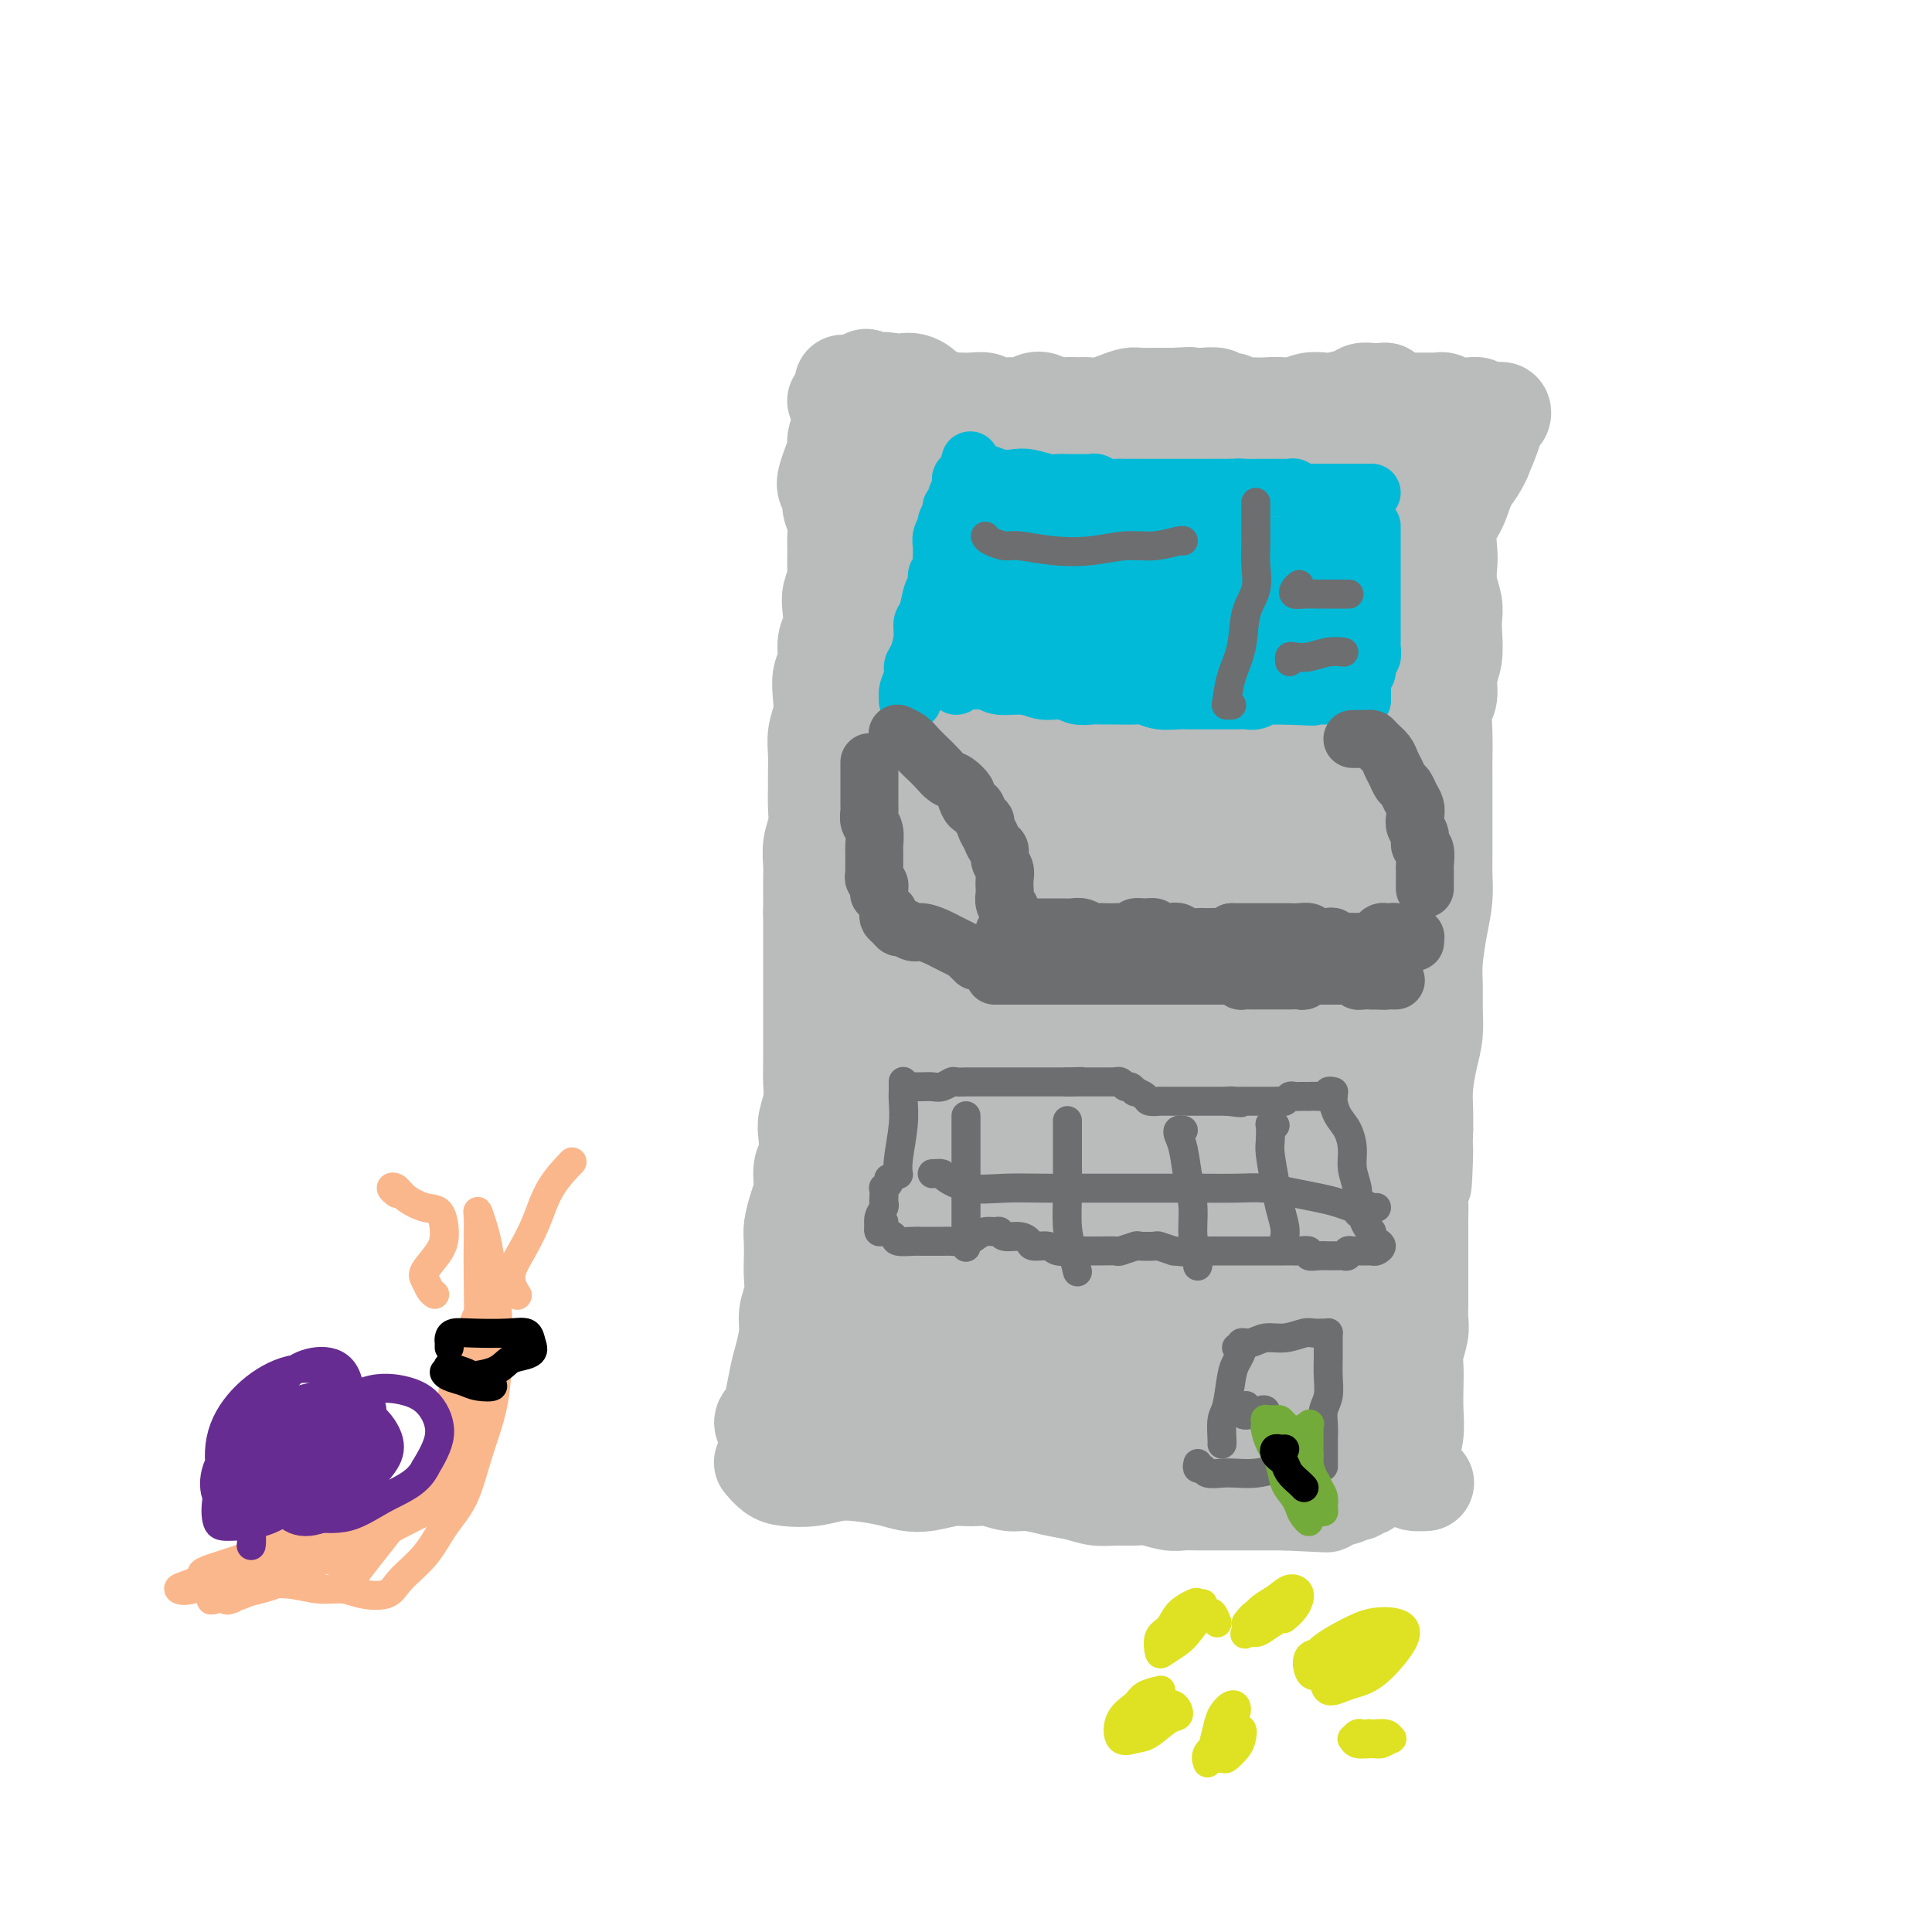 <svg viewBox='0 0 400 400' version='1.1' xmlns='http://www.w3.org/2000/svg' xmlns:xlink='http://www.w3.org/1999/xlink'><g fill='none' stroke='#BABBBB' stroke-width='20' stroke-linecap='round' stroke-linejoin='round'><path d='M159,295c-0.399,0.098 -0.797,0.196 -1,0c-0.203,-0.196 -0.209,-0.687 0,-1c0.209,-0.313 0.634,-0.450 1,-1c0.366,-0.550 0.671,-1.515 1,-3c0.329,-1.485 0.680,-3.492 1,-5c0.320,-1.508 0.607,-2.518 1,-4c0.393,-1.482 0.890,-3.434 1,-5c0.110,-1.566 -0.166,-2.744 0,-4c0.166,-1.256 0.776,-2.590 1,-4c0.224,-1.410 0.063,-2.898 0,-4c-0.063,-1.102 -0.027,-1.820 0,-3c0.027,-1.180 0.045,-2.823 0,-4c-0.045,-1.177 -0.152,-1.889 0,-3c0.152,-1.111 0.563,-2.622 1,-4c0.437,-1.378 0.901,-2.622 1,-4c0.099,-1.378 -0.166,-2.889 0,-4c0.166,-1.111 0.762,-1.823 1,-3c0.238,-1.177 0.116,-2.821 0,-4c-0.116,-1.179 -0.227,-1.893 0,-3c0.227,-1.107 0.793,-2.606 1,-4c0.207,-1.394 0.055,-2.684 0,-4c-0.055,-1.316 -0.015,-2.658 0,-4c0.015,-1.342 0.004,-2.683 0,-4c-0.004,-1.317 -0.001,-2.610 0,-4c0.001,-1.390 0.000,-2.878 0,-4c-0.000,-1.122 -0.000,-1.878 0,-3c0.000,-1.122 0.000,-2.610 0,-4c-0.000,-1.390 -0.000,-2.682 0,-4c0.000,-1.318 0.000,-2.662 0,-4c-0.000,-1.338 -0.000,-2.669 0,-4'/><path d='M168,189c0.001,-6.792 0.004,-4.273 0,-4c-0.004,0.273 -0.015,-1.700 0,-3c0.015,-1.300 0.057,-1.927 0,-3c-0.057,-1.073 -0.211,-2.593 0,-4c0.211,-1.407 0.789,-2.700 1,-4c0.211,-1.300 0.056,-2.605 0,-4c-0.056,-1.395 -0.011,-2.879 0,-4c0.011,-1.121 -0.011,-1.877 0,-3c0.011,-1.123 0.054,-2.611 0,-4c-0.054,-1.389 -0.207,-2.677 0,-4c0.207,-1.323 0.772,-2.679 1,-4c0.228,-1.321 0.117,-2.607 0,-4c-0.117,-1.393 -0.241,-2.894 0,-4c0.241,-1.106 0.848,-1.818 1,-3c0.152,-1.182 -0.152,-2.835 0,-4c0.152,-1.165 0.759,-1.843 1,-3c0.241,-1.157 0.117,-2.792 0,-4c-0.117,-1.208 -0.228,-1.989 0,-3c0.228,-1.011 0.794,-2.251 1,-3c0.206,-0.749 0.051,-1.005 0,-2c-0.051,-0.995 0.001,-2.728 0,-4c-0.001,-1.272 -0.056,-2.084 0,-3c0.056,-0.916 0.225,-1.935 0,-3c-0.225,-1.065 -0.842,-2.175 -1,-3c-0.158,-0.825 0.144,-1.366 0,-2c-0.144,-0.634 -0.733,-1.362 -1,-2c-0.267,-0.638 -0.212,-1.185 0,-2c0.212,-0.815 0.583,-1.899 1,-3c0.417,-1.101 0.882,-2.220 1,-3c0.118,-0.780 -0.109,-1.223 0,-2c0.109,-0.777 0.555,-1.889 1,-3'/><path d='M174,88c0.935,-16.049 0.272,-5.673 0,-2c-0.272,3.673 -0.151,0.643 0,-1c0.151,-1.643 0.334,-1.900 0,-2c-0.334,-0.100 -1.184,-0.042 -1,0c0.184,0.042 1.401,0.068 2,0c0.599,-0.068 0.579,-0.229 1,0c0.421,0.229 1.282,0.849 2,1c0.718,0.151 1.292,-0.166 2,0c0.708,0.166 1.548,0.815 2,1c0.452,0.185 0.515,-0.095 1,0c0.485,0.095 1.390,0.564 2,1c0.610,0.436 0.923,0.837 1,1c0.077,0.163 -0.084,0.086 0,0c0.084,-0.086 0.411,-0.181 1,0c0.589,0.181 1.438,0.637 2,1c0.562,0.363 0.837,0.633 1,1c0.163,0.367 0.215,0.830 1,1c0.785,0.170 2.303,0.045 3,0c0.697,-0.045 0.572,-0.012 1,0c0.428,0.012 1.408,0.003 2,0c0.592,-0.003 0.796,-0.002 1,0'/><path d='M198,90c3.823,1.086 2.379,0.302 2,0c-0.379,-0.302 0.307,-0.123 1,0c0.693,0.123 1.393,0.191 2,0c0.607,-0.191 1.120,-0.642 2,-1c0.880,-0.358 2.126,-0.622 3,-1c0.874,-0.378 1.375,-0.871 2,-1c0.625,-0.129 1.375,0.105 2,0c0.625,-0.105 1.126,-0.550 2,-1c0.874,-0.450 2.121,-0.906 3,-1c0.879,-0.094 1.389,0.174 2,0c0.611,-0.174 1.322,-0.790 2,-1c0.678,-0.210 1.321,-0.015 2,0c0.679,0.015 1.392,-0.150 2,0c0.608,0.150 1.111,0.614 2,1c0.889,0.386 2.166,0.693 3,1c0.834,0.307 1.227,0.616 2,1c0.773,0.384 1.925,0.845 3,1c1.075,0.155 2.073,0.004 3,0c0.927,-0.004 1.785,0.139 3,0c1.215,-0.139 2.788,-0.559 4,-1c1.212,-0.441 2.061,-0.902 3,-1c0.939,-0.098 1.966,0.166 3,0c1.034,-0.166 2.076,-0.762 3,-1c0.924,-0.238 1.732,-0.116 3,0c1.268,0.116 2.996,0.227 4,0c1.004,-0.227 1.284,-0.793 2,-1c0.716,-0.207 1.869,-0.055 3,0c1.131,0.055 2.241,0.015 3,0c0.759,-0.015 1.166,-0.004 2,0c0.834,0.004 2.095,0.001 3,0c0.905,-0.001 1.452,-0.001 2,0'/><path d='M276,84c6.866,-0.845 3.531,-0.959 3,-1c-0.531,-0.041 1.741,-0.011 3,0c1.259,0.011 1.503,0.003 2,0c0.497,-0.003 1.246,-0.001 2,0c0.754,0.001 1.511,0.000 2,0c0.489,-0.000 0.708,-0.000 1,0c0.292,0.000 0.655,0.000 1,0c0.345,-0.000 0.670,-0.000 1,0c0.330,0.000 0.666,-0.000 1,0c0.334,0.000 0.668,0.000 1,0c0.332,-0.000 0.662,-0.000 1,0c0.338,0.000 0.682,0.000 1,0c0.318,-0.000 0.609,-0.001 1,0c0.391,0.001 0.882,0.004 1,0c0.118,-0.004 -0.138,-0.015 0,0c0.138,0.015 0.670,0.057 1,0c0.330,-0.057 0.460,-0.212 1,0c0.540,0.212 1.492,0.793 2,1c0.508,0.207 0.574,0.041 1,0c0.426,-0.041 1.213,0.042 2,0c0.787,-0.042 1.573,-0.208 2,0c0.427,0.208 0.493,0.791 1,1c0.507,0.209 1.453,0.044 2,0c0.547,-0.044 0.694,0.034 1,0c0.306,-0.034 0.770,-0.180 1,0c0.230,0.180 0.227,0.688 0,1c-0.227,0.312 -0.676,0.430 -1,1c-0.324,0.570 -0.521,1.591 -1,3c-0.479,1.409 -1.239,3.204 -2,5'/><path d='M307,95c-1.055,2.422 -2.191,3.476 -3,5c-0.809,1.524 -1.289,3.516 -2,5c-0.711,1.484 -1.651,2.459 -2,4c-0.349,1.541 -0.108,3.648 0,5c0.108,1.352 0.081,1.949 0,3c-0.081,1.051 -0.217,2.556 0,4c0.217,1.444 0.786,2.825 1,4c0.214,1.175 0.072,2.142 0,3c-0.072,0.858 -0.076,1.607 0,3c0.076,1.393 0.231,3.432 0,5c-0.231,1.568 -0.846,2.667 -1,4c-0.154,1.333 0.155,2.900 0,4c-0.155,1.100 -0.774,1.732 -1,3c-0.226,1.268 -0.061,3.172 0,5c0.061,1.828 0.016,3.580 0,5c-0.016,1.420 -0.004,2.508 0,4c0.004,1.492 0.001,3.388 0,5c-0.001,1.612 0.000,2.940 0,4c-0.000,1.060 -0.003,1.852 0,3c0.003,1.148 0.011,2.652 0,4c-0.011,1.348 -0.041,2.540 0,4c0.041,1.460 0.154,3.187 0,5c-0.154,1.813 -0.577,3.713 -1,6c-0.423,2.287 -0.848,4.963 -1,7c-0.152,2.037 -0.030,3.436 0,5c0.030,1.564 -0.030,3.292 0,5c0.030,1.708 0.152,3.394 0,5c-0.152,1.606 -0.577,3.132 -1,5c-0.423,1.868 -0.845,4.080 -1,6c-0.155,1.920 -0.044,3.549 0,5c0.044,1.451 0.022,2.726 0,4'/><path d='M295,234c-0.713,20.027 0.005,7.595 0,4c-0.005,-3.595 -0.733,1.647 -1,5c-0.267,3.353 -0.071,4.817 0,6c0.071,1.183 0.019,2.084 0,3c-0.019,0.916 -0.005,1.846 0,3c0.005,1.154 0.001,2.532 0,4c-0.001,1.468 -0.000,3.025 0,4c0.000,0.975 -0.000,1.367 0,2c0.000,0.633 0.001,1.508 0,2c-0.001,0.492 -0.004,0.600 0,1c0.004,0.400 0.015,1.093 0,2c-0.015,0.907 -0.057,2.030 0,3c0.057,0.970 0.211,1.788 0,3c-0.211,1.212 -0.788,2.820 -1,4c-0.212,1.180 -0.061,1.934 0,3c0.061,1.066 0.030,2.444 0,4c-0.030,1.556 -0.061,3.289 0,5c0.061,1.711 0.214,3.401 0,5c-0.214,1.599 -0.796,3.108 -1,4c-0.204,0.892 -0.030,1.167 0,2c0.030,0.833 -0.085,2.223 0,3c0.085,0.777 0.369,0.940 1,1c0.631,0.060 1.609,0.017 2,0c0.391,-0.017 0.196,-0.009 0,0'/><path d='M158,303c-0.167,-0.198 -0.335,-0.396 0,0c0.335,0.396 1.171,1.387 2,2c0.829,0.613 1.649,0.846 3,1c1.351,0.154 3.232,0.227 5,0c1.768,-0.227 3.423,-0.753 5,-1c1.577,-0.247 3.075,-0.214 5,0c1.925,0.214 4.275,0.607 6,1c1.725,0.393 2.824,0.784 4,1c1.176,0.216 2.429,0.258 4,0c1.571,-0.258 3.462,-0.816 5,-1c1.538,-0.184 2.724,0.006 4,0c1.276,-0.006 2.641,-0.209 4,0c1.359,0.209 2.712,0.830 4,1c1.288,0.170 2.511,-0.112 4,0c1.489,0.112 3.245,0.619 5,1c1.755,0.381 3.508,0.637 5,1c1.492,0.363 2.724,0.833 4,1c1.276,0.167 2.596,0.031 4,0c1.404,-0.031 2.892,0.044 4,0c1.108,-0.044 1.838,-0.208 3,0c1.162,0.208 2.757,0.788 4,1c1.243,0.212 2.133,0.057 3,0c0.867,-0.057 1.711,-0.015 3,0c1.289,0.015 3.021,0.004 4,0c0.979,-0.004 1.203,-0.001 2,0c0.797,0.001 2.168,0.000 3,0c0.832,-0.000 1.126,-0.000 2,0c0.874,0.000 2.327,0.000 3,0c0.673,-0.000 0.566,-0.000 1,0c0.434,0.000 1.410,0.000 2,0c0.590,-0.000 0.795,-0.000 1,0'/><path d='M266,311c16.232,0.778 5.311,0.224 2,0c-3.311,-0.224 0.986,-0.117 3,0c2.014,0.117 1.744,0.243 2,0c0.256,-0.243 1.038,-0.854 2,-1c0.962,-0.146 2.104,0.172 3,0c0.896,-0.172 1.544,-0.835 2,-1c0.456,-0.165 0.718,0.166 1,0c0.282,-0.166 0.585,-0.831 1,-1c0.415,-0.169 0.942,0.158 1,0c0.058,-0.158 -0.355,-0.802 -1,-1c-0.645,-0.198 -1.523,0.049 -2,0c-0.477,-0.049 -0.552,-0.393 -1,-1c-0.448,-0.607 -1.267,-1.478 -2,-2c-0.733,-0.522 -1.380,-0.696 -2,-1c-0.620,-0.304 -1.214,-0.739 -2,-1c-0.786,-0.261 -1.766,-0.346 -3,-1c-1.234,-0.654 -2.723,-1.875 -4,-3c-1.277,-1.125 -2.342,-2.154 -4,-4c-1.658,-1.846 -3.909,-4.508 -6,-9c-2.091,-4.492 -4.021,-10.812 -6,-18c-1.979,-7.188 -4.006,-15.242 -5,-22c-0.994,-6.758 -0.956,-12.219 -1,-17c-0.044,-4.781 -0.170,-8.882 0,-11c0.170,-2.118 0.637,-2.253 1,-2c0.363,0.253 0.623,0.892 1,4c0.377,3.108 0.871,8.683 1,15c0.129,6.317 -0.106,13.376 -1,20c-0.894,6.624 -2.447,12.812 -4,19'/><path d='M242,273c-1.525,8.565 -2.839,10.479 -4,11c-1.161,0.521 -2.169,-0.351 -3,-3c-0.831,-2.649 -1.485,-7.075 -2,-13c-0.515,-5.925 -0.892,-13.349 -2,-23c-1.108,-9.651 -2.946,-21.530 -4,-33c-1.054,-11.470 -1.323,-22.530 -1,-28c0.323,-5.470 1.238,-5.350 2,-4c0.762,1.350 1.371,3.929 1,9c-0.371,5.071 -1.720,12.633 -3,21c-1.280,8.367 -2.489,17.538 -4,29c-1.511,11.462 -3.323,25.216 -5,36c-1.677,10.784 -3.219,18.598 -4,22c-0.781,3.402 -0.801,2.390 -1,1c-0.199,-1.390 -0.576,-3.159 -1,-8c-0.424,-4.841 -0.894,-12.755 -1,-21c-0.106,-8.245 0.153,-16.821 0,-28c-0.153,-11.179 -0.717,-24.960 0,-35c0.717,-10.040 2.715,-16.338 4,-19c1.285,-2.662 1.855,-1.687 2,0c0.145,1.687 -0.136,4.088 -1,9c-0.864,4.912 -2.311,12.336 -4,21c-1.689,8.664 -3.619,18.566 -6,28c-2.381,9.434 -5.212,18.398 -7,23c-1.788,4.602 -2.531,4.843 -3,3c-0.469,-1.843 -0.662,-5.768 -1,-11c-0.338,-5.232 -0.819,-11.770 -1,-20c-0.181,-8.230 -0.062,-18.153 0,-31c0.062,-12.847 0.068,-28.619 1,-41c0.932,-12.381 2.789,-21.372 4,-26c1.211,-4.628 1.774,-4.894 2,-3c0.226,1.894 0.113,5.947 0,10'/><path d='M200,149c-0.493,5.642 -1.725,14.746 -3,25c-1.275,10.254 -2.591,21.659 -4,34c-1.409,12.341 -2.910,25.618 -4,34c-1.090,8.382 -1.767,11.867 -2,13c-0.233,1.133 -0.020,-0.087 0,-2c0.020,-1.913 -0.153,-4.519 0,-10c0.153,-5.481 0.633,-13.836 1,-22c0.367,-8.164 0.622,-16.135 1,-27c0.378,-10.865 0.877,-24.622 2,-33c1.123,-8.378 2.868,-11.376 4,-13c1.132,-1.624 1.651,-1.872 2,1c0.349,2.872 0.528,8.865 0,15c-0.528,6.135 -1.763,12.411 -3,20c-1.237,7.589 -2.476,16.491 -4,22c-1.524,5.509 -3.333,7.626 -4,8c-0.667,0.374 -0.191,-0.997 0,-4c0.191,-3.003 0.097,-7.640 0,-13c-0.097,-5.360 -0.198,-11.442 0,-19c0.198,-7.558 0.696,-16.590 1,-25c0.304,-8.410 0.415,-16.198 1,-21c0.585,-4.802 1.645,-6.619 2,-7c0.355,-0.381 0.004,0.673 0,2c-0.004,1.327 0.340,2.928 0,6c-0.340,3.072 -1.363,7.614 -2,11c-0.637,3.386 -0.889,5.617 -1,8c-0.111,2.383 -0.081,4.918 0,6c0.081,1.082 0.212,0.713 0,0c-0.212,-0.713 -0.768,-1.768 -1,-4c-0.232,-2.232 -0.139,-5.639 0,-9c0.139,-3.361 0.326,-6.674 0,-11c-0.326,-4.326 -1.163,-9.663 -2,-15'/><path d='M184,119c-0.737,-7.996 -1.078,-8.485 -1,-10c0.078,-1.515 0.575,-4.054 1,-5c0.425,-0.946 0.779,-0.298 1,0c0.221,0.298 0.310,0.244 1,1c0.690,0.756 1.983,2.320 3,4c1.017,1.680 1.759,3.475 2,5c0.241,1.525 -0.018,2.781 0,4c0.018,1.219 0.314,2.402 0,3c-0.314,0.598 -1.236,0.612 -2,0c-0.764,-0.612 -1.368,-1.848 -2,-3c-0.632,-1.152 -1.293,-2.218 -2,-4c-0.707,-1.782 -1.462,-4.280 -2,-7c-0.538,-2.720 -0.861,-5.661 -1,-8c-0.139,-2.339 -0.094,-4.076 0,-5c0.094,-0.924 0.236,-1.034 0,-1c-0.236,0.034 -0.851,0.213 -1,0c-0.149,-0.213 0.166,-0.817 0,-1c-0.166,-0.183 -0.815,0.054 -1,0c-0.185,-0.054 0.094,-0.398 0,-1c-0.094,-0.602 -0.561,-1.460 -1,-2c-0.439,-0.540 -0.850,-0.760 -1,-1c-0.150,-0.240 -0.037,-0.498 0,-1c0.037,-0.502 -0.000,-1.248 0,-2c0.000,-0.752 0.039,-1.510 0,-2c-0.039,-0.490 -0.154,-0.711 0,-1c0.154,-0.289 0.577,-0.644 1,-1'/><path d='M179,81c-0.494,-5.271 1.271,-1.949 2,-1c0.729,0.949 0.423,-0.475 1,-1c0.577,-0.525 2.037,-0.152 3,0c0.963,0.152 1.428,0.082 2,0c0.572,-0.082 1.252,-0.176 2,0c0.748,0.176 1.565,0.622 2,1c0.435,0.378 0.487,0.690 1,1c0.513,0.310 1.487,0.619 2,1c0.513,0.381 0.565,0.833 1,1c0.435,0.167 1.252,0.048 2,0c0.748,-0.048 1.425,-0.027 2,0c0.575,0.027 1.046,0.060 2,0c0.954,-0.060 2.391,-0.211 3,0c0.609,0.211 0.390,0.785 1,1c0.610,0.215 2.051,0.071 3,0c0.949,-0.071 1.408,-0.068 2,0c0.592,0.068 1.318,0.200 2,0c0.682,-0.200 1.320,-0.733 2,-1c0.680,-0.267 1.404,-0.268 2,0c0.596,0.268 1.066,0.804 2,1c0.934,0.196 2.332,0.053 3,0c0.668,-0.053 0.604,-0.017 1,0c0.396,0.017 1.251,0.015 2,0c0.749,-0.015 1.393,-0.042 2,0c0.607,0.042 1.178,0.155 2,0c0.822,-0.155 1.897,-0.577 3,-1c1.103,-0.423 2.235,-0.845 3,-1c0.765,-0.155 1.164,-0.041 2,0c0.836,0.041 2.110,0.011 3,0c0.890,-0.011 1.397,-0.003 2,0c0.603,0.003 1.301,0.002 2,0'/><path d='M243,82c5.766,-0.308 2.682,-0.079 2,0c-0.682,0.079 1.039,0.006 2,0c0.961,-0.006 1.161,0.055 2,0c0.839,-0.055 2.317,-0.225 3,0c0.683,0.225 0.571,0.845 1,1c0.429,0.155 1.398,-0.155 2,0c0.602,0.155 0.836,0.773 1,1c0.164,0.227 0.260,0.062 1,0c0.740,-0.062 2.126,-0.020 3,0c0.874,0.020 1.235,0.019 2,0c0.765,-0.019 1.932,-0.057 3,0c1.068,0.057 2.037,0.209 3,0c0.963,-0.209 1.921,-0.778 3,-1c1.079,-0.222 2.281,-0.098 3,0c0.719,0.098 0.956,0.170 2,0c1.044,-0.170 2.896,-0.582 4,-1c1.104,-0.418 1.459,-0.842 2,-1c0.541,-0.158 1.267,-0.052 2,0c0.733,0.052 1.472,0.048 2,0c0.528,-0.048 0.844,-0.140 1,0c0.156,0.140 0.153,0.512 0,1c-0.153,0.488 -0.456,1.092 -1,2c-0.544,0.908 -1.329,2.120 -2,4c-0.671,1.880 -1.227,4.429 -2,7c-0.773,2.571 -1.763,5.162 -3,9c-1.237,3.838 -2.721,8.921 -4,13c-1.279,4.079 -2.353,7.155 -3,9c-0.647,1.845 -0.866,2.458 -1,3c-0.134,0.542 -0.181,1.012 0,1c0.181,-0.012 0.591,-0.506 1,-1'/><path d='M272,129c-1.829,6.470 1.097,-1.354 3,-6c1.903,-4.646 2.783,-6.115 4,-9c1.217,-2.885 2.770,-7.187 4,-10c1.230,-2.813 2.136,-4.138 3,-5c0.864,-0.862 1.685,-1.262 2,-1c0.315,0.262 0.123,1.184 0,3c-0.123,1.816 -0.178,4.526 -1,8c-0.822,3.474 -2.411,7.714 -4,12c-1.589,4.286 -3.178,8.619 -4,11c-0.822,2.381 -0.877,2.812 -1,3c-0.123,0.188 -0.313,0.135 0,-1c0.313,-1.135 1.131,-3.352 2,-6c0.869,-2.648 1.789,-5.728 3,-9c1.211,-3.272 2.712,-6.736 4,-10c1.288,-3.264 2.364,-6.326 3,-8c0.636,-1.674 0.833,-1.958 1,-2c0.167,-0.042 0.303,0.157 0,2c-0.303,1.843 -1.046,5.328 -2,9c-0.954,3.672 -2.120,7.529 -4,12c-1.880,4.471 -4.473,9.555 -7,14c-2.527,4.445 -4.989,8.250 -6,10c-1.011,1.750 -0.572,1.445 -1,1c-0.428,-0.445 -1.724,-1.030 -2,-3c-0.276,-1.970 0.466,-5.324 1,-9c0.534,-3.676 0.859,-7.674 2,-13c1.141,-5.326 3.099,-11.982 5,-17c1.901,-5.018 3.747,-8.400 5,-10c1.253,-1.600 1.913,-1.419 2,-1c0.087,0.419 -0.400,1.074 -1,3c-0.600,1.926 -1.314,5.122 -3,9c-1.686,3.878 -4.343,8.439 -7,13'/><path d='M273,119c-3.490,6.403 -7.715,10.410 -11,14c-3.285,3.590 -5.631,6.762 -7,8c-1.369,1.238 -1.761,0.541 -2,0c-0.239,-0.541 -0.325,-0.926 0,-3c0.325,-2.074 1.061,-5.837 2,-9c0.939,-3.163 2.081,-5.725 4,-9c1.919,-3.275 4.616,-7.262 7,-10c2.384,-2.738 4.454,-4.227 6,-5c1.546,-0.773 2.566,-0.831 3,-1c0.434,-0.169 0.280,-0.450 0,1c-0.280,1.450 -0.688,4.629 -2,8c-1.312,3.371 -3.530,6.933 -6,10c-2.470,3.067 -5.193,5.639 -8,8c-2.807,2.361 -5.697,4.510 -8,6c-2.303,1.490 -4.018,2.322 -5,2c-0.982,-0.322 -1.231,-1.799 -1,-4c0.231,-2.201 0.943,-5.125 2,-8c1.057,-2.875 2.459,-5.700 4,-9c1.541,-3.300 3.223,-7.076 5,-10c1.777,-2.924 3.651,-4.998 5,-6c1.349,-1.002 2.174,-0.932 3,-1c0.826,-0.068 1.654,-0.274 2,1c0.346,1.274 0.209,4.027 -1,7c-1.209,2.973 -3.490,6.166 -6,10c-2.510,3.834 -5.248,8.309 -8,12c-2.752,3.691 -5.518,6.599 -8,9c-2.482,2.401 -4.679,4.295 -6,5c-1.321,0.705 -1.767,0.220 -2,-1c-0.233,-1.220 -0.255,-3.175 0,-6c0.255,-2.825 0.787,-6.522 2,-10c1.213,-3.478 3.106,-6.739 5,-10'/><path d='M242,118c2.201,-4.810 4.204,-6.835 6,-9c1.796,-2.165 3.384,-4.469 5,-6c1.616,-1.531 3.258,-2.288 4,-2c0.742,0.288 0.583,1.621 0,4c-0.583,2.379 -1.592,5.805 -3,9c-1.408,3.195 -3.216,6.159 -6,10c-2.784,3.841 -6.544,8.560 -10,12c-3.456,3.440 -6.608,5.600 -9,7c-2.392,1.400 -4.023,2.040 -5,2c-0.977,-0.040 -1.298,-0.761 -2,-2c-0.702,-1.239 -1.783,-2.995 -2,-5c-0.217,-2.005 0.431,-4.260 1,-7c0.569,-2.740 1.061,-5.964 2,-9c0.939,-3.036 2.327,-5.883 4,-8c1.673,-2.117 3.633,-3.503 5,-4c1.367,-0.497 2.140,-0.105 3,1c0.860,1.105 1.805,2.923 2,5c0.195,2.077 -0.360,4.415 -1,7c-0.640,2.585 -1.365,5.419 -3,9c-1.635,3.581 -4.179,7.911 -7,11c-2.821,3.089 -5.918,4.937 -8,6c-2.082,1.063 -3.151,1.342 -4,1c-0.849,-0.342 -1.480,-1.305 -2,-3c-0.520,-1.695 -0.929,-4.122 -1,-7c-0.071,-2.878 0.196,-6.206 1,-10c0.804,-3.794 2.144,-8.054 4,-11c1.856,-2.946 4.227,-4.580 6,-6c1.773,-1.420 2.950,-2.628 4,-2c1.050,0.628 1.975,3.092 2,6c0.025,2.908 -0.850,6.259 -2,10c-1.150,3.741 -2.575,7.870 -4,12'/><path d='M222,139c-2.205,5.778 -4.716,9.222 -7,13c-2.284,3.778 -4.339,7.891 -6,10c-1.661,2.109 -2.927,2.216 -4,2c-1.073,-0.216 -1.951,-0.753 -3,-2c-1.049,-1.247 -2.268,-3.205 -3,-6c-0.732,-2.795 -0.975,-6.429 -1,-11c-0.025,-4.571 0.169,-10.080 1,-15c0.831,-4.920 2.300,-9.251 4,-12c1.700,-2.749 3.632,-3.916 5,-5c1.368,-1.084 2.174,-2.084 3,-2c0.826,0.084 1.673,1.252 2,3c0.327,1.748 0.133,4.075 0,7c-0.133,2.925 -0.206,6.447 -1,10c-0.794,3.553 -2.310,7.135 -4,10c-1.690,2.865 -3.553,5.012 -5,6c-1.447,0.988 -2.478,0.818 -3,0c-0.522,-0.818 -0.536,-2.283 -1,-4c-0.464,-1.717 -1.377,-3.686 -2,-6c-0.623,-2.314 -0.957,-4.972 -1,-8c-0.043,-3.028 0.205,-6.426 1,-9c0.795,-2.574 2.138,-4.323 3,-6c0.862,-1.677 1.242,-3.282 2,-4c0.758,-0.718 1.894,-0.550 3,0c1.106,0.550 2.183,1.482 3,3c0.817,1.518 1.373,3.623 2,6c0.627,2.377 1.326,5.025 1,8c-0.326,2.975 -1.676,6.275 -3,9c-1.324,2.725 -2.623,4.875 -4,6c-1.377,1.125 -2.832,1.226 -4,1c-1.168,-0.226 -2.048,-0.779 -3,-2c-0.952,-1.221 -1.976,-3.111 -3,-5'/><path d='M194,136c-0.950,-2.642 -0.324,-5.747 0,-9c0.324,-3.253 0.346,-6.654 1,-9c0.654,-2.346 1.940,-3.637 3,-5c1.060,-1.363 1.895,-2.798 3,-4c1.105,-1.202 2.479,-2.172 4,-3c1.521,-0.828 3.188,-1.516 5,-1c1.812,0.516 3.770,2.235 5,4c1.230,1.765 1.733,3.577 3,5c1.267,1.423 3.298,2.458 4,4c0.702,1.542 0.075,3.590 0,5c-0.075,1.410 0.402,2.183 0,3c-0.402,0.817 -1.682,1.677 -3,2c-1.318,0.323 -2.675,0.107 -4,0c-1.325,-0.107 -2.617,-0.105 -4,-1c-1.383,-0.895 -2.857,-2.688 -4,-5c-1.143,-2.312 -1.955,-5.145 -2,-8c-0.045,-2.855 0.676,-5.734 2,-8c1.324,-2.266 3.252,-3.920 5,-5c1.748,-1.080 3.317,-1.588 5,-2c1.683,-0.412 3.481,-0.730 6,-1c2.519,-0.270 5.760,-0.494 8,0c2.240,0.494 3.478,1.704 5,3c1.522,1.296 3.329,2.678 4,4c0.671,1.322 0.205,2.584 0,4c-0.205,1.416 -0.149,2.986 -1,4c-0.851,1.014 -2.608,1.472 -4,2c-1.392,0.528 -2.420,1.125 -4,1c-1.580,-0.125 -3.712,-0.972 -5,-2c-1.288,-1.028 -1.731,-2.238 -2,-4c-0.269,-1.762 -0.362,-4.075 0,-6c0.362,-1.925 1.181,-3.463 2,-5'/><path d='M226,99c0.956,-2.910 3.346,-2.686 5,-3c1.654,-0.314 2.573,-1.165 4,-1c1.427,0.165 3.362,1.346 5,3c1.638,1.654 2.980,3.780 4,7c1.020,3.220 1.717,7.532 2,12c0.283,4.468 0.152,9.091 -1,15c-1.152,5.909 -3.327,13.104 -6,21c-2.673,7.896 -5.846,16.492 -8,22c-2.154,5.508 -3.290,7.930 -4,9c-0.710,1.070 -0.992,0.790 -1,0c-0.008,-0.790 0.260,-2.091 0,-5c-0.260,-2.909 -1.047,-7.426 -1,-12c0.047,-4.574 0.927,-9.205 2,-13c1.073,-3.795 2.339,-6.754 3,-8c0.661,-1.246 0.718,-0.780 1,2c0.282,2.780 0.790,7.875 1,13c0.210,5.125 0.121,10.281 -1,17c-1.121,6.719 -3.273,15.003 -5,23c-1.727,7.997 -3.029,15.708 -5,23c-1.971,7.292 -4.612,14.164 -6,18c-1.388,3.836 -1.525,4.635 -2,4c-0.475,-0.635 -1.289,-2.706 -2,-7c-0.711,-4.294 -1.318,-10.813 -2,-18c-0.682,-7.187 -1.437,-15.044 -1,-25c0.437,-9.956 2.067,-22.012 4,-30c1.933,-7.988 4.169,-11.909 6,-14c1.831,-2.091 3.259,-2.353 4,-1c0.741,1.353 0.797,4.321 0,9c-0.797,4.679 -2.445,11.067 -4,18c-1.555,6.933 -3.016,14.409 -5,24c-1.984,9.591 -4.492,21.295 -7,33'/><path d='M206,235c-3.519,17.263 -4.318,18.419 -5,20c-0.682,1.581 -1.248,3.585 -2,4c-0.752,0.415 -1.690,-0.760 -2,-4c-0.310,-3.240 0.007,-8.545 0,-15c-0.007,-6.455 -0.339,-14.062 0,-23c0.339,-8.938 1.350,-19.209 3,-28c1.650,-8.791 3.939,-16.103 6,-20c2.061,-3.897 3.895,-4.381 5,-4c1.105,0.381 1.482,1.626 1,5c-0.482,3.374 -1.824,8.876 -3,15c-1.176,6.124 -2.188,12.868 -4,21c-1.812,8.132 -4.426,17.651 -7,27c-2.574,9.349 -5.108,18.529 -7,24c-1.892,5.471 -3.141,7.232 -4,8c-0.859,0.768 -1.328,0.544 -2,-1c-0.672,-1.544 -1.545,-4.409 -2,-8c-0.455,-3.591 -0.490,-7.907 0,-13c0.490,-5.093 1.506,-10.964 3,-16c1.494,-5.036 3.465,-9.238 5,-12c1.535,-2.762 2.633,-4.083 4,-3c1.367,1.083 3.001,4.569 3,9c-0.001,4.431 -1.638,9.807 -3,15c-1.362,5.193 -2.448,10.202 -4,16c-1.552,5.798 -3.569,12.384 -5,17c-1.431,4.616 -2.277,7.262 -3,9c-0.723,1.738 -1.324,2.568 -2,3c-0.676,0.432 -1.427,0.467 -2,-1c-0.573,-1.467 -0.968,-4.434 -1,-8c-0.032,-3.566 0.299,-7.729 1,-13c0.701,-5.271 1.772,-11.649 3,-17c1.228,-5.351 2.614,-9.676 4,-14'/><path d='M186,228c1.640,-5.778 2.239,-4.723 3,-4c0.761,0.723 1.683,1.112 2,4c0.317,2.888 0.028,8.273 -1,13c-1.028,4.727 -2.796,8.794 -4,14c-1.204,5.206 -1.843,11.550 -3,17c-1.157,5.450 -2.830,10.007 -4,13c-1.170,2.993 -1.835,4.423 -2,5c-0.165,0.577 0.171,0.300 0,-1c-0.171,-1.300 -0.847,-3.624 -1,-6c-0.153,-2.376 0.218,-4.803 1,-7c0.782,-2.197 1.975,-4.164 3,-6c1.025,-1.836 1.882,-3.543 3,-5c1.118,-1.457 2.496,-2.666 4,-2c1.504,0.666 3.133,3.205 4,5c0.867,1.795 0.972,2.845 1,4c0.028,1.155 -0.021,2.416 0,4c0.021,1.584 0.110,3.493 -1,5c-1.110,1.507 -3.421,2.614 -5,4c-1.579,1.386 -2.425,3.051 -4,4c-1.575,0.949 -3.878,1.182 -5,1c-1.122,-0.182 -1.064,-0.777 -1,-1c0.064,-0.223 0.134,-0.072 1,0c0.866,0.072 2.528,0.064 4,0c1.472,-0.064 2.756,-0.185 5,0c2.244,0.185 5.450,0.675 9,1c3.550,0.325 7.444,0.484 11,1c3.556,0.516 6.773,1.390 9,2c2.227,0.610 3.463,0.957 4,1c0.537,0.043 0.375,-0.219 0,0c-0.375,0.219 -0.964,0.920 -2,1c-1.036,0.080 -2.518,-0.460 -4,-1'/><path d='M213,294c-1.956,0.107 -3.846,0.376 -6,0c-2.154,-0.376 -4.572,-1.396 -6,-2c-1.428,-0.604 -1.867,-0.793 -2,-1c-0.133,-0.207 0.039,-0.434 1,0c0.961,0.434 2.711,1.527 5,2c2.289,0.473 5.118,0.326 8,1c2.882,0.674 5.815,2.171 9,3c3.185,0.829 6.620,0.992 9,1c2.380,0.008 3.705,-0.137 5,0c1.295,0.137 2.559,0.556 3,0c0.441,-0.556 0.058,-2.086 -1,-3c-1.058,-0.914 -2.790,-1.213 -5,-2c-2.210,-0.787 -4.899,-2.061 -8,-3c-3.101,-0.939 -6.615,-1.543 -9,-2c-2.385,-0.457 -3.640,-0.768 -4,-1c-0.360,-0.232 0.174,-0.386 1,0c0.826,0.386 1.942,1.312 4,2c2.058,0.688 5.056,1.137 8,2c2.944,0.863 5.835,2.139 9,3c3.165,0.861 6.606,1.308 10,2c3.394,0.692 6.741,1.628 9,2c2.259,0.372 3.429,0.181 4,0c0.571,-0.181 0.541,-0.353 0,-1c-0.541,-0.647 -1.593,-1.770 -3,-3c-1.407,-1.230 -3.168,-2.565 -5,-4c-1.832,-1.435 -3.734,-2.968 -5,-5c-1.266,-2.032 -1.897,-4.564 -2,-7c-0.103,-2.436 0.323,-4.777 1,-8c0.677,-3.223 1.605,-7.329 3,-11c1.395,-3.671 3.256,-6.906 5,-9c1.744,-2.094 3.372,-3.047 5,-4'/><path d='M256,246c2.562,-2.687 3.966,-2.905 5,-2c1.034,0.905 1.698,2.932 2,6c0.302,3.068 0.242,7.176 0,11c-0.242,3.824 -0.667,7.363 -2,11c-1.333,3.637 -3.573,7.373 -5,10c-1.427,2.627 -2.039,4.144 -3,4c-0.961,-0.144 -2.269,-1.949 -3,-6c-0.731,-4.051 -0.885,-10.348 -1,-17c-0.115,-6.652 -0.193,-13.657 0,-22c0.193,-8.343 0.655,-18.023 2,-26c1.345,-7.977 3.572,-14.251 6,-17c2.428,-2.749 5.057,-1.971 7,-2c1.943,-0.029 3.200,-0.864 4,0c0.800,0.864 1.141,3.425 1,7c-0.141,3.575 -0.765,8.162 -2,13c-1.235,4.838 -3.080,9.925 -5,14c-1.920,4.075 -3.914,7.137 -6,8c-2.086,0.863 -4.264,-0.471 -6,-3c-1.736,-2.529 -3.031,-6.251 -4,-11c-0.969,-4.749 -1.612,-10.524 -2,-18c-0.388,-7.476 -0.519,-16.653 0,-25c0.519,-8.347 1.690,-15.864 3,-20c1.310,-4.136 2.759,-4.892 4,-5c1.241,-0.108 2.274,0.433 3,3c0.726,2.567 1.145,7.159 1,13c-0.145,5.841 -0.855,12.929 -2,21c-1.145,8.071 -2.724,17.124 -5,26c-2.276,8.876 -5.249,17.575 -7,23c-1.751,5.425 -2.279,7.576 -3,8c-0.721,0.424 -1.635,-0.879 -2,-4c-0.365,-3.121 -0.183,-8.061 0,-13'/><path d='M236,233c-0.405,-5.354 -0.418,-10.238 0,-17c0.418,-6.762 1.267,-15.401 2,-25c0.733,-9.599 1.350,-20.159 3,-28c1.650,-7.841 4.332,-12.964 7,-16c2.668,-3.036 5.323,-3.986 7,-3c1.677,0.986 2.376,3.907 3,9c0.624,5.093 1.173,12.357 1,20c-0.173,7.643 -1.069,15.664 -2,25c-0.931,9.336 -1.899,19.985 -3,27c-1.101,7.015 -2.337,10.395 -3,12c-0.663,1.605 -0.754,1.433 -1,0c-0.246,-1.433 -0.647,-4.128 -1,-9c-0.353,-4.872 -0.659,-11.923 0,-20c0.659,-8.077 2.284,-17.182 4,-27c1.716,-9.818 3.523,-20.351 6,-27c2.477,-6.649 5.624,-9.416 8,-11c2.376,-1.584 3.982,-1.985 5,-1c1.018,0.985 1.449,3.357 2,7c0.551,3.643 1.221,8.558 1,14c-0.221,5.442 -1.335,11.410 -2,17c-0.665,5.590 -0.882,10.800 -2,15c-1.118,4.200 -3.136,7.389 -4,9c-0.864,1.611 -0.575,1.645 -1,1c-0.425,-0.645 -1.563,-1.970 -2,-5c-0.437,-3.030 -0.171,-7.764 0,-13c0.171,-5.236 0.247,-10.974 1,-18c0.753,-7.026 2.182,-15.338 4,-21c1.818,-5.662 4.023,-8.672 5,-10c0.977,-1.328 0.725,-0.973 1,0c0.275,0.973 1.079,2.564 1,6c-0.079,3.436 -1.039,8.718 -2,14'/><path d='M274,158c-0.588,5.992 -2.059,10.974 -3,16c-0.941,5.026 -1.353,10.098 -2,13c-0.647,2.902 -1.528,3.635 -2,4c-0.472,0.365 -0.534,0.362 0,-1c0.534,-1.362 1.665,-4.082 3,-8c1.335,-3.918 2.874,-9.035 4,-14c1.126,-4.965 1.840,-9.780 3,-15c1.160,-5.220 2.765,-10.846 4,-14c1.235,-3.154 2.101,-3.837 3,-4c0.899,-0.163 1.831,0.195 2,2c0.169,1.805 -0.427,5.058 -1,9c-0.573,3.942 -1.125,8.575 -2,13c-0.875,4.425 -2.075,8.642 -3,13c-0.925,4.358 -1.576,8.855 -2,11c-0.424,2.145 -0.621,1.936 -1,2c-0.379,0.064 -0.941,0.399 -1,-1c-0.059,-1.399 0.384,-4.533 1,-8c0.616,-3.467 1.405,-7.265 2,-11c0.595,-3.735 0.996,-7.405 2,-12c1.004,-4.595 2.612,-10.116 4,-13c1.388,-2.884 2.557,-3.131 3,-3c0.443,0.131 0.161,0.640 0,3c-0.161,2.360 -0.200,6.572 0,11c0.200,4.428 0.638,9.070 0,15c-0.638,5.930 -2.352,13.146 -4,21c-1.648,7.854 -3.231,16.347 -5,24c-1.769,7.653 -3.725,14.468 -5,18c-1.275,3.532 -1.867,3.782 -2,4c-0.133,0.218 0.195,0.405 0,-1c-0.195,-1.405 -0.913,-4.401 -1,-8c-0.087,-3.599 0.456,-7.799 1,-12'/><path d='M272,212c0.475,-5.236 1.663,-7.824 3,-11c1.337,-3.176 2.824,-6.938 4,-8c1.176,-1.062 2.042,0.577 3,4c0.958,3.423 2.010,8.630 2,14c-0.010,5.370 -1.081,10.903 -2,18c-0.919,7.097 -1.686,15.757 -3,23c-1.314,7.243 -3.176,13.068 -4,17c-0.824,3.932 -0.609,5.971 -1,7c-0.391,1.029 -1.389,1.048 -2,0c-0.611,-1.048 -0.835,-3.164 -1,-7c-0.165,-3.836 -0.272,-9.393 0,-15c0.272,-5.607 0.922,-11.264 2,-17c1.078,-5.736 2.582,-11.550 4,-15c1.418,-3.450 2.749,-4.536 4,-4c1.251,0.536 2.421,2.693 3,6c0.579,3.307 0.566,7.762 0,12c-0.566,4.238 -1.685,8.258 -3,14c-1.315,5.742 -2.825,13.207 -4,20c-1.175,6.793 -2.014,12.915 -3,18c-0.986,5.085 -2.119,9.133 -3,11c-0.881,1.867 -1.510,1.555 -2,0c-0.490,-1.555 -0.839,-4.351 -1,-8c-0.161,-3.649 -0.132,-8.150 0,-13c0.132,-4.850 0.368,-10.051 1,-15c0.632,-4.949 1.659,-9.648 3,-13c1.341,-3.352 2.995,-5.358 4,-6c1.005,-0.642 1.360,0.079 2,2c0.640,1.921 1.563,5.041 2,9c0.437,3.959 0.387,8.758 0,14c-0.387,5.242 -1.111,10.926 -2,16c-0.889,5.074 -1.945,9.537 -3,14'/><path d='M275,299c-0.956,6.140 -0.846,6.490 -1,7c-0.154,0.510 -0.571,1.180 -1,0c-0.429,-1.180 -0.868,-4.209 -1,-7c-0.132,-2.791 0.045,-5.343 0,-9c-0.045,-3.657 -0.312,-8.420 0,-12c0.312,-3.580 1.202,-5.977 2,-8c0.798,-2.023 1.505,-3.672 2,-4c0.495,-0.328 0.778,0.665 1,3c0.222,2.335 0.382,6.012 0,9c-0.382,2.988 -1.307,5.287 -2,8c-0.693,2.713 -1.155,5.841 -2,8c-0.845,2.159 -2.074,3.351 -2,3c0.074,-0.351 1.450,-2.243 2,-3c0.550,-0.757 0.275,-0.378 0,0'/></g>
<g fill='none' stroke='#00BAD8' stroke-width='12' stroke-linecap='round' stroke-linejoin='round'><path d='M200,141c-0.317,-0.143 -0.635,-0.287 -1,0c-0.365,0.287 -0.778,1.004 -1,1c-0.222,-0.004 -0.252,-0.729 0,-1c0.252,-0.271 0.787,-0.088 1,0c0.213,0.088 0.103,0.080 1,0c0.897,-0.080 2.799,-0.233 4,0c1.201,0.233 1.700,0.851 3,1c1.300,0.149 3.402,-0.170 5,0c1.598,0.170 2.693,0.830 4,1c1.307,0.170 2.827,-0.151 4,0c1.173,0.151 1.998,0.773 3,1c1.002,0.227 2.179,0.060 3,0c0.821,-0.060 1.285,-0.012 2,0c0.715,0.012 1.680,-0.011 3,0c1.320,0.011 2.996,0.055 4,0c1.004,-0.055 1.336,-0.211 2,0c0.664,0.211 1.658,0.789 3,1c1.342,0.211 3.030,0.057 4,0c0.970,-0.057 1.222,-0.015 2,0c0.778,0.015 2.081,0.004 3,0c0.919,-0.004 1.453,-0.000 2,0c0.547,0.000 1.106,-0.004 2,0c0.894,0.004 2.122,0.015 3,0c0.878,-0.015 1.405,-0.057 2,0c0.595,0.057 1.259,0.211 2,0c0.741,-0.211 1.559,-0.789 2,-1c0.441,-0.211 0.503,-0.057 1,0c0.497,0.057 1.428,0.016 2,0c0.572,-0.016 0.786,-0.008 1,0'/><path d='M266,144c10.556,0.464 3.945,0.124 2,0c-1.945,-0.124 0.777,-0.033 2,0c1.223,0.033 0.946,0.009 1,0c0.054,-0.009 0.438,-0.003 1,0c0.562,0.003 1.303,0.002 2,0c0.697,-0.002 1.350,-0.004 2,0c0.650,0.004 1.299,0.015 2,0c0.701,-0.015 1.456,-0.056 2,0c0.544,0.056 0.877,0.207 1,0c0.123,-0.207 0.035,-0.774 0,-1c-0.035,-0.226 -0.018,-0.113 0,0'/><path d='M189,145c-0.431,-0.040 -0.862,-0.080 -1,0c-0.138,0.080 0.018,0.280 0,0c-0.018,-0.280 -0.211,-1.040 0,-2c0.211,-0.960 0.826,-2.120 1,-3c0.174,-0.880 -0.094,-1.479 0,-2c0.094,-0.521 0.550,-0.962 1,-2c0.450,-1.038 0.895,-2.672 1,-4c0.105,-1.328 -0.131,-2.349 0,-3c0.131,-0.651 0.627,-0.933 1,-2c0.373,-1.067 0.622,-2.920 1,-4c0.378,-1.080 0.886,-1.389 1,-2c0.114,-0.611 -0.166,-1.526 0,-2c0.166,-0.474 0.777,-0.507 1,-1c0.223,-0.493 0.059,-1.444 0,-2c-0.059,-0.556 -0.012,-0.716 0,-1c0.012,-0.284 -0.012,-0.691 0,-1c0.012,-0.309 0.060,-0.520 0,-1c-0.060,-0.480 -0.227,-1.228 0,-2c0.227,-0.772 0.850,-1.569 1,-2c0.150,-0.431 -0.171,-0.495 0,-1c0.171,-0.505 0.834,-1.449 1,-2c0.166,-0.551 -0.166,-0.707 0,-1c0.166,-0.293 0.829,-0.722 1,-1c0.171,-0.278 -0.151,-0.404 0,-1c0.151,-0.596 0.775,-1.663 1,-2c0.225,-0.337 0.050,0.054 0,0c-0.050,-0.054 0.025,-0.553 0,-1c-0.025,-0.447 -0.150,-0.842 0,-1c0.150,-0.158 0.575,-0.079 1,0'/><path d='M200,99c1.711,-7.156 0.489,-2.044 0,0c-0.489,2.044 -0.244,1.022 0,0'/><path d='M201,97c-0.072,0.415 -0.143,0.829 0,1c0.143,0.171 0.501,0.097 1,0c0.499,-0.097 1.138,-0.218 2,0c0.862,0.218 1.946,0.776 3,1c1.054,0.224 2.079,0.112 3,0c0.921,-0.112 1.739,-0.226 3,0c1.261,0.226 2.967,0.793 4,1c1.033,0.207 1.394,0.055 2,0c0.606,-0.055 1.458,-0.015 2,0c0.542,0.015 0.774,0.003 1,0c0.226,-0.003 0.445,0.003 1,0c0.555,-0.003 1.447,-0.015 2,0c0.553,0.015 0.767,0.057 1,0c0.233,-0.057 0.484,-0.211 1,0c0.516,0.211 1.296,0.789 2,1c0.704,0.211 1.331,0.057 2,0c0.669,-0.057 1.382,-0.015 2,0c0.618,0.015 1.143,0.004 2,0c0.857,-0.004 2.046,-0.001 3,0c0.954,0.001 1.673,0.000 2,0c0.327,-0.000 0.262,-0.000 1,0c0.738,0.000 2.281,0.000 3,0c0.719,-0.000 0.615,-0.000 1,0c0.385,0.000 1.258,0.000 2,0c0.742,-0.000 1.354,-0.000 2,0c0.646,0.000 1.328,0.000 2,0c0.672,-0.000 1.335,-0.000 2,0c0.665,0.000 1.333,0.000 2,0'/><path d='M255,101c8.771,0.619 3.698,0.166 2,0c-1.698,-0.166 -0.022,-0.044 1,0c1.022,0.044 1.391,0.012 2,0c0.609,-0.012 1.458,-0.003 2,0c0.542,0.003 0.775,-0.000 1,0c0.225,0.000 0.440,0.004 1,0c0.560,-0.004 1.465,-0.015 2,0c0.535,0.015 0.702,0.057 1,0c0.298,-0.057 0.728,-0.211 1,0c0.272,0.211 0.388,0.789 1,1c0.612,0.211 1.722,0.057 2,0c0.278,-0.057 -0.276,-0.015 0,0c0.276,0.015 1.382,0.004 2,0c0.618,-0.004 0.746,-0.001 1,0c0.254,0.001 0.632,0.000 1,0c0.368,-0.000 0.725,-0.000 1,0c0.275,0.000 0.469,0.000 1,0c0.531,-0.000 1.399,-0.000 2,0c0.601,0.000 0.934,0.000 1,0c0.066,-0.000 -0.136,-0.000 0,0c0.136,0.000 0.611,0.000 1,0c0.389,-0.000 0.692,-0.000 1,0c0.308,0.000 0.621,0.000 1,0c0.379,-0.000 0.822,-0.000 1,0c0.178,0.000 0.089,0.000 0,0'/><path d='M284,109c0.000,-0.063 0.000,-0.126 0,0c-0.000,0.126 -0.000,0.440 0,1c0.000,0.560 0.000,1.365 0,2c-0.000,0.635 -0.000,1.101 0,2c0.000,0.899 0.000,2.233 0,3c-0.000,0.767 -0.000,0.967 0,2c0.000,1.033 0.000,2.898 0,4c-0.000,1.102 -0.000,1.442 0,2c0.000,0.558 0.000,1.333 0,2c-0.000,0.667 -0.000,1.224 0,2c0.000,0.776 0.001,1.770 0,2c-0.001,0.230 -0.004,-0.304 0,0c0.004,0.304 0.016,1.447 0,2c-0.016,0.553 -0.061,0.517 0,1c0.061,0.483 0.226,1.487 0,2c-0.226,0.513 -0.845,0.537 -1,1c-0.155,0.463 0.155,1.367 0,2c-0.155,0.633 -0.774,0.995 -1,1c-0.226,0.005 -0.061,-0.349 0,0c0.061,0.349 0.016,1.400 0,2c-0.016,0.600 -0.004,0.748 0,1c0.004,0.252 0.001,0.606 0,1c-0.001,0.394 -0.000,0.827 0,1c0.000,0.173 0.000,0.087 0,0'/><path d='M211,131c-0.252,0.423 -0.503,0.847 -1,1c-0.497,0.153 -1.239,0.037 -1,0c0.239,-0.037 1.459,0.007 4,0c2.541,-0.007 6.401,-0.064 11,0c4.599,0.064 9.935,0.251 14,0c4.065,-0.251 6.858,-0.939 10,-1c3.142,-0.061 6.634,0.504 8,1c1.366,0.496 0.606,0.921 0,1c-0.606,0.079 -1.057,-0.188 -2,0c-0.943,0.188 -2.379,0.832 -4,1c-1.621,0.168 -3.427,-0.141 -6,0c-2.573,0.141 -5.912,0.732 -9,1c-3.088,0.268 -5.926,0.211 -9,0c-3.074,-0.211 -6.386,-0.578 -9,-1c-2.614,-0.422 -4.531,-0.898 -6,-1c-1.469,-0.102 -2.490,0.172 -3,0c-0.510,-0.172 -0.510,-0.788 0,-1c0.510,-0.212 1.529,-0.019 3,0c1.471,0.019 3.394,-0.136 6,0c2.606,0.136 5.897,0.562 9,1c3.103,0.438 6.019,0.888 9,1c2.981,0.112 6.026,-0.114 8,0c1.974,0.114 2.878,0.567 3,1c0.122,0.433 -0.537,0.845 -2,1c-1.463,0.155 -3.730,0.053 -6,0c-2.270,-0.053 -4.545,-0.056 -7,0c-2.455,0.056 -5.091,0.170 -8,0c-2.909,-0.170 -6.091,-0.623 -9,-1c-2.909,-0.377 -5.545,-0.679 -7,-1c-1.455,-0.321 -1.727,-0.660 -2,-1'/><path d='M205,133c-4.969,-0.884 -0.892,-1.596 1,-2c1.892,-0.404 1.599,-0.502 2,-1c0.401,-0.498 1.495,-1.396 3,-2c1.505,-0.604 3.420,-0.915 5,-1c1.580,-0.085 2.823,0.057 4,0c1.177,-0.057 2.287,-0.313 3,0c0.713,0.313 1.029,1.195 1,2c-0.029,0.805 -0.402,1.534 -1,2c-0.598,0.466 -1.421,0.671 -3,1c-1.579,0.329 -3.915,0.783 -6,1c-2.085,0.217 -3.919,0.199 -6,0c-2.081,-0.199 -4.410,-0.578 -6,-1c-1.590,-0.422 -2.439,-0.886 -3,-1c-0.561,-0.114 -0.832,0.123 -1,0c-0.168,-0.123 -0.234,-0.606 0,-1c0.234,-0.394 0.769,-0.699 1,-1c0.231,-0.301 0.160,-0.598 1,-1c0.840,-0.402 2.593,-0.908 4,-1c1.407,-0.092 2.470,0.231 4,0c1.530,-0.231 3.527,-1.015 5,-1c1.473,0.015 2.422,0.831 3,1c0.578,0.169 0.786,-0.307 1,0c0.214,0.307 0.434,1.397 0,2c-0.434,0.603 -1.522,0.718 -3,1c-1.478,0.282 -3.346,0.730 -5,1c-1.654,0.270 -3.093,0.361 -5,0c-1.907,-0.361 -4.283,-1.174 -6,-2c-1.717,-0.826 -2.776,-1.665 -3,-2c-0.224,-0.335 0.388,-0.168 1,0'/><path d='M196,127c-1.290,-0.740 1.985,-0.591 4,-1c2.015,-0.409 2.771,-1.375 4,-2c1.229,-0.625 2.929,-0.910 5,-1c2.071,-0.090 4.511,0.014 6,0c1.489,-0.014 2.028,-0.147 3,0c0.972,0.147 2.379,0.575 3,1c0.621,0.425 0.457,0.848 0,1c-0.457,0.152 -1.207,0.035 -2,0c-0.793,-0.035 -1.628,0.013 -3,0c-1.372,-0.013 -3.282,-0.087 -5,0c-1.718,0.087 -3.244,0.337 -5,0c-1.756,-0.337 -3.742,-1.259 -5,-2c-1.258,-0.741 -1.788,-1.299 -2,-2c-0.212,-0.701 -0.104,-1.544 0,-2c0.104,-0.456 0.206,-0.526 1,-1c0.794,-0.474 2.279,-1.354 4,-2c1.721,-0.646 3.677,-1.060 6,-1c2.323,0.060 5.014,0.594 7,1c1.986,0.406 3.268,0.682 4,1c0.732,0.318 0.916,0.676 1,1c0.084,0.324 0.069,0.615 0,1c-0.069,0.385 -0.191,0.864 -1,1c-0.809,0.136 -2.306,-0.072 -4,0c-1.694,0.072 -3.584,0.423 -6,0c-2.416,-0.423 -5.358,-1.619 -7,-2c-1.642,-0.381 -1.986,0.053 -2,0c-0.014,-0.053 0.300,-0.594 1,-1c0.700,-0.406 1.786,-0.676 3,-1c1.214,-0.324 2.558,-0.703 4,-1c1.442,-0.297 2.984,-0.514 5,-1c2.016,-0.486 4.508,-1.243 7,-2'/><path d='M222,112c3.858,-1.320 4.504,-1.620 6,-2c1.496,-0.380 3.841,-0.841 5,-1c1.159,-0.159 1.132,-0.015 1,0c-0.132,0.015 -0.370,-0.099 -1,0c-0.630,0.099 -1.652,0.412 -3,1c-1.348,0.588 -3.020,1.451 -5,2c-1.980,0.549 -4.266,0.784 -7,1c-2.734,0.216 -5.915,0.412 -8,0c-2.085,-0.412 -3.073,-1.434 -4,-2c-0.927,-0.566 -1.794,-0.676 -2,-1c-0.206,-0.324 0.247,-0.861 1,-1c0.753,-0.139 1.806,0.120 3,0c1.194,-0.120 2.531,-0.617 4,-1c1.469,-0.383 3.072,-0.650 5,-1c1.928,-0.350 4.181,-0.784 6,-1c1.819,-0.216 3.205,-0.216 4,0c0.795,0.216 0.998,0.646 1,1c0.002,0.354 -0.199,0.631 -1,1c-0.801,0.369 -2.203,0.831 -4,1c-1.797,0.169 -3.990,0.045 -6,0c-2.010,-0.045 -3.838,-0.010 -6,0c-2.162,0.010 -4.658,-0.005 -6,0c-1.342,0.005 -1.531,0.029 -1,0c0.531,-0.029 1.780,-0.113 4,0c2.220,0.113 5.411,0.423 9,1c3.589,0.577 7.578,1.423 12,2c4.422,0.577 9.278,0.887 15,1c5.722,0.113 12.310,0.031 17,0c4.690,-0.031 7.483,-0.009 9,0c1.517,0.009 1.759,0.004 2,0'/><path d='M272,113c9.380,0.617 -0.671,0.158 -6,0c-5.329,-0.158 -5.934,-0.015 -9,0c-3.066,0.015 -8.591,-0.097 -13,0c-4.409,0.097 -7.703,0.403 -11,0c-3.297,-0.403 -6.596,-1.515 -7,-2c-0.404,-0.485 2.087,-0.344 5,0c2.913,0.344 6.248,0.890 10,1c3.752,0.110 7.921,-0.217 12,0c4.079,0.217 8.068,0.976 11,1c2.932,0.024 4.807,-0.689 6,-1c1.193,-0.311 1.703,-0.222 2,0c0.297,0.222 0.380,0.577 0,1c-0.380,0.423 -1.224,0.913 -3,1c-1.776,0.087 -4.484,-0.230 -8,0c-3.516,0.230 -7.839,1.009 -12,1c-4.161,-0.009 -8.161,-0.804 -11,-1c-2.839,-0.196 -4.517,0.207 -5,0c-0.483,-0.207 0.228,-1.023 1,-1c0.772,0.023 1.604,0.884 4,1c2.396,0.116 6.356,-0.513 10,0c3.644,0.513 6.970,2.169 10,3c3.030,0.831 5.762,0.838 7,1c1.238,0.162 0.980,0.479 1,1c0.020,0.521 0.318,1.248 0,2c-0.318,0.752 -1.251,1.530 -3,2c-1.749,0.470 -4.314,0.631 -7,1c-2.686,0.369 -5.492,0.945 -10,1c-4.508,0.055 -10.716,-0.413 -15,-1c-4.284,-0.587 -6.642,-1.294 -9,-2'/><path d='M222,122c-6.849,-0.610 -3.473,-1.635 -2,-2c1.473,-0.365 1.043,-0.072 2,0c0.957,0.072 3.303,-0.079 6,0c2.697,0.079 5.746,0.389 9,1c3.254,0.611 6.714,1.525 10,2c3.286,0.475 6.396,0.512 9,1c2.604,0.488 4.700,1.427 6,2c1.300,0.573 1.805,0.780 2,1c0.195,0.220 0.080,0.453 -1,1c-1.080,0.547 -3.124,1.409 -5,2c-1.876,0.591 -3.585,0.911 -6,1c-2.415,0.089 -5.538,-0.053 -9,0c-3.462,0.053 -7.263,0.302 -11,0c-3.737,-0.302 -7.411,-1.153 -9,-2c-1.589,-0.847 -1.093,-1.689 -1,-2c0.093,-0.311 -0.217,-0.091 1,0c1.217,0.091 3.960,0.053 7,0c3.040,-0.053 6.377,-0.120 10,0c3.623,0.120 7.533,0.426 11,1c3.467,0.574 6.492,1.414 9,2c2.508,0.586 4.500,0.916 6,1c1.500,0.084 2.507,-0.079 3,0c0.493,0.079 0.472,0.401 0,1c-0.472,0.599 -1.394,1.474 -3,2c-1.606,0.526 -3.896,0.701 -7,1c-3.104,0.299 -7.023,0.721 -11,1c-3.977,0.279 -8.013,0.415 -11,0c-2.987,-0.415 -4.924,-1.379 -6,-2c-1.076,-0.621 -1.290,-0.898 -1,-1c0.290,-0.102 1.083,-0.029 3,0c1.917,0.029 4.959,0.015 8,0'/><path d='M241,133c3.833,-0.158 8.415,-0.054 12,0c3.585,0.054 6.173,0.057 9,0c2.827,-0.057 5.893,-0.175 8,0c2.107,0.175 3.255,0.642 4,1c0.745,0.358 1.088,0.607 1,1c-0.088,0.393 -0.605,0.929 -2,1c-1.395,0.071 -3.666,-0.324 -6,0c-2.334,0.324 -4.731,1.366 -8,2c-3.269,0.634 -7.410,0.861 -11,1c-3.590,0.139 -6.630,0.190 -8,0c-1.370,-0.190 -1.068,-0.622 -1,-1c0.068,-0.378 -0.096,-0.702 0,-1c0.096,-0.298 0.451,-0.570 1,-1c0.549,-0.430 1.291,-1.019 3,-2c1.709,-0.981 4.385,-2.353 7,-3c2.615,-0.647 5.170,-0.568 8,-1c2.830,-0.432 5.936,-1.375 8,-2c2.064,-0.625 3.088,-0.931 4,-1c0.912,-0.069 1.713,0.100 2,1c0.287,0.900 0.061,2.532 0,3c-0.061,0.468 0.043,-0.228 0,0c-0.043,0.228 -0.232,1.381 -1,2c-0.768,0.619 -2.114,0.706 -3,1c-0.886,0.294 -1.311,0.797 -2,1c-0.689,0.203 -1.643,0.108 -2,0c-0.357,-0.108 -0.119,-0.227 0,-1c0.119,-0.773 0.117,-2.199 0,-3c-0.117,-0.801 -0.351,-0.978 0,-2c0.351,-1.022 1.287,-2.891 2,-4c0.713,-1.109 1.204,-1.460 2,-2c0.796,-0.540 1.898,-1.270 3,-2'/><path d='M271,121c1.186,-1.328 0.651,0.351 1,1c0.349,0.649 1.583,0.269 2,1c0.417,0.731 0.019,2.574 0,4c-0.019,1.426 0.342,2.434 0,3c-0.342,0.566 -1.388,0.688 -2,1c-0.612,0.312 -0.790,0.814 -1,1c-0.210,0.186 -0.450,0.056 -1,0c-0.550,-0.056 -1.409,-0.039 -2,-1c-0.591,-0.961 -0.914,-2.900 -1,-4c-0.086,-1.100 0.064,-1.360 0,-2c-0.064,-0.640 -0.344,-1.659 0,-2c0.344,-0.341 1.310,-0.004 2,0c0.690,0.004 1.104,-0.325 2,0c0.896,0.325 2.276,1.305 3,2c0.724,0.695 0.794,1.104 1,2c0.206,0.896 0.549,2.279 1,3c0.451,0.721 1.010,0.782 1,1c-0.010,0.218 -0.590,0.595 -1,0c-0.410,-0.595 -0.649,-2.160 -1,-3c-0.351,-0.840 -0.815,-0.954 -1,-1c-0.185,-0.046 -0.093,-0.023 0,0'/></g>
<g fill='none' stroke='#6D6E70' stroke-width='12' stroke-linecap='round' stroke-linejoin='round'><path d='M186,153c0.048,-0.405 0.096,-0.810 0,-1c-0.096,-0.190 -0.335,-0.164 0,0c0.335,0.164 1.245,0.468 2,1c0.755,0.532 1.357,1.293 2,2c0.643,0.707 1.329,1.359 2,2c0.671,0.641 1.328,1.269 2,2c0.672,0.731 1.360,1.563 2,2c0.640,0.437 1.232,0.480 2,1c0.768,0.520 1.711,1.519 2,2c0.289,0.481 -0.076,0.444 0,1c0.076,0.556 0.594,1.706 1,2c0.406,0.294 0.700,-0.269 1,0c0.300,0.269 0.605,1.372 1,2c0.395,0.628 0.880,0.783 1,1c0.120,0.217 -0.127,0.495 0,1c0.127,0.505 0.626,1.238 1,2c0.374,0.762 0.622,1.555 1,2c0.378,0.445 0.886,0.543 1,1c0.114,0.457 -0.165,1.273 0,2c0.165,0.727 0.775,1.364 1,2c0.225,0.636 0.064,1.270 0,2c-0.064,0.730 -0.031,1.555 0,2c0.031,0.445 0.060,0.511 0,1c-0.060,0.489 -0.208,1.401 0,2c0.208,0.599 0.774,0.885 1,1c0.226,0.115 0.113,0.057 0,0'/><path d='M280,153c0.333,0.001 0.665,0.003 1,0c0.335,-0.003 0.671,-0.009 1,0c0.329,0.009 0.651,0.033 1,0c0.349,-0.033 0.723,-0.122 1,0c0.277,0.122 0.455,0.456 1,1c0.545,0.544 1.455,1.297 2,2c0.545,0.703 0.723,1.357 1,2c0.277,0.643 0.652,1.274 1,2c0.348,0.726 0.668,1.545 1,2c0.332,0.455 0.676,0.545 1,1c0.324,0.455 0.627,1.276 1,2c0.373,0.724 0.817,1.350 1,2c0.183,0.650 0.105,1.324 0,2c-0.105,0.676 -0.238,1.355 0,2c0.238,0.645 0.849,1.257 1,2c0.151,0.743 -0.156,1.617 0,2c0.156,0.383 0.774,0.273 1,1c0.226,0.727 0.061,2.289 0,3c-0.061,0.711 -0.016,0.569 0,1c0.016,0.431 0.004,1.435 0,2c-0.004,0.565 -0.001,0.691 0,1c0.001,0.309 0.000,0.803 0,1c-0.000,0.197 -0.000,0.099 0,0'/><path d='M208,193c-0.098,-0.030 -0.196,-0.061 0,0c0.196,0.061 0.686,0.212 1,0c0.314,-0.212 0.453,-0.789 1,-1c0.547,-0.211 1.501,-0.057 2,0c0.499,0.057 0.542,0.015 1,0c0.458,-0.015 1.330,-0.005 2,0c0.670,0.005 1.139,0.005 2,0c0.861,-0.005 2.114,-0.015 3,0c0.886,0.015 1.406,0.057 2,0c0.594,-0.057 1.262,-0.211 2,0c0.738,0.211 1.544,0.788 2,1c0.456,0.212 0.560,0.058 1,0c0.440,-0.058 1.216,-0.019 2,0c0.784,0.019 1.575,0.020 2,0c0.425,-0.020 0.485,-0.059 1,0c0.515,0.059 1.485,0.216 2,0c0.515,-0.216 0.574,-0.804 1,-1c0.426,-0.196 1.218,-0.001 2,0c0.782,0.001 1.555,-0.192 2,0c0.445,0.192 0.561,0.769 1,1c0.439,0.231 1.202,0.114 2,0c0.798,-0.114 1.631,-0.227 2,0c0.369,0.227 0.274,0.793 1,1c0.726,0.207 2.275,0.056 3,0c0.725,-0.056 0.628,-0.018 1,0c0.372,0.018 1.213,0.015 2,0c0.787,-0.015 1.520,-0.043 2,0c0.480,0.043 0.709,0.155 1,0c0.291,-0.155 0.646,-0.578 1,-1'/><path d='M255,193c7.749,-0.000 3.621,-0.000 2,0c-1.621,0.000 -0.734,0.000 0,0c0.734,-0.000 1.314,-0.000 2,0c0.686,0.000 1.479,0.000 2,0c0.521,-0.000 0.769,-0.000 1,0c0.231,0.000 0.446,0.000 1,0c0.554,-0.000 1.448,-0.001 2,0c0.552,0.001 0.764,0.004 1,0c0.236,-0.004 0.497,-0.015 1,0c0.503,0.015 1.248,0.057 2,0c0.752,-0.057 1.511,-0.211 2,0c0.489,0.211 0.709,0.788 1,1c0.291,0.212 0.654,0.061 1,0c0.346,-0.061 0.673,-0.030 1,0c0.327,0.030 0.652,0.061 1,0c0.348,-0.061 0.718,-0.212 1,0c0.282,0.212 0.475,0.789 1,1c0.525,0.211 1.384,0.056 2,0c0.616,-0.056 0.991,-0.014 1,0c0.009,0.014 -0.349,0.001 0,0c0.349,-0.001 1.403,0.010 2,0c0.597,-0.010 0.737,-0.041 1,0c0.263,0.041 0.649,0.155 1,0c0.351,-0.155 0.668,-0.577 1,-1c0.332,-0.423 0.680,-0.846 1,-1c0.320,-0.154 0.610,-0.038 1,0c0.390,0.038 0.878,0.000 1,0c0.122,-0.000 -0.121,0.038 0,0c0.121,-0.038 0.606,-0.154 1,0c0.394,0.154 0.697,0.577 1,1'/><path d='M290,194c5.597,0.094 2.088,-0.171 1,0c-1.088,0.171 0.244,0.778 1,1c0.756,0.222 0.934,0.060 1,0c0.066,-0.060 0.019,-0.017 0,0c-0.019,0.017 -0.009,0.009 0,0'/><path d='M180,158c0.000,-0.171 0.000,-0.341 0,0c-0.000,0.341 -0.000,1.195 0,2c0.000,0.805 0.000,1.563 0,2c-0.000,0.437 -0.001,0.554 0,1c0.001,0.446 0.004,1.220 0,2c-0.004,0.780 -0.015,1.565 0,2c0.015,0.435 0.057,0.520 0,1c-0.057,0.480 -0.211,1.354 0,2c0.211,0.646 0.789,1.062 1,2c0.211,0.938 0.057,2.398 0,3c-0.057,0.602 -0.016,0.346 0,1c0.016,0.654 0.008,2.216 0,3c-0.008,0.784 -0.016,0.788 0,1c0.016,0.212 0.057,0.631 0,1c-0.057,0.369 -0.211,0.686 0,1c0.211,0.314 0.789,0.624 1,1c0.211,0.376 0.057,0.819 0,1c-0.057,0.181 -0.015,0.100 0,0c0.015,-0.100 0.004,-0.219 0,0c-0.004,0.219 -0.001,0.777 0,1c0.001,0.223 0.001,0.112 0,0'/><path d='M184,189c-0.087,0.342 -0.175,0.684 0,1c0.175,0.316 0.612,0.606 1,1c0.388,0.394 0.726,0.893 1,1c0.274,0.107 0.482,-0.179 1,0c0.518,0.179 1.346,0.821 2,1c0.654,0.179 1.136,-0.106 2,0c0.864,0.106 2.112,0.602 3,1c0.888,0.398 1.418,0.698 2,1c0.582,0.302 1.217,0.606 2,1c0.783,0.394 1.712,0.876 2,1c0.288,0.124 -0.067,-0.111 0,0c0.067,0.111 0.557,0.568 1,1c0.443,0.432 0.841,0.838 1,1c0.159,0.162 0.080,0.081 0,0'/><path d='M206,202c-0.088,0.000 -0.175,0.000 0,0c0.175,0.000 0.613,0.000 1,0c0.387,-0.000 0.722,0.000 1,0c0.278,0.000 0.497,0.000 1,0c0.503,-0.000 1.288,0.000 2,0c0.712,-0.000 1.351,-0.000 2,0c0.649,0.000 1.310,0.000 2,0c0.690,0.000 1.410,0.000 2,0c0.590,0.000 1.050,0.000 2,0c0.950,0.000 2.391,0.000 3,0c0.609,0.000 0.386,0.000 1,0c0.614,-0.000 2.065,0.000 3,0c0.935,0.000 1.355,0.000 2,0c0.645,0.000 1.516,0.000 2,0c0.484,0.000 0.580,0.000 1,0c0.420,0.000 1.163,-0.000 2,0c0.837,0.000 1.767,0.000 2,0c0.233,0.000 -0.232,-0.000 0,0c0.232,0.000 1.161,0.000 2,0c0.839,0.000 1.587,-0.000 2,0c0.413,0.000 0.491,0.000 1,0c0.509,0.000 1.450,-0.000 2,0c0.550,0.000 0.711,0.000 1,0c0.289,0.000 0.707,-0.000 1,0c0.293,0.000 0.463,0.000 1,0c0.537,0.000 1.442,-0.000 2,0c0.558,0.000 0.768,0.000 1,0c0.232,0.000 0.486,-0.000 1,0c0.514,0.000 1.290,0.000 2,0c0.710,0.000 1.355,0.000 2,0'/><path d='M253,202c7.184,0.016 1.645,0.057 0,0c-1.645,-0.057 0.606,-0.211 2,0c1.394,0.211 1.932,0.789 2,1c0.068,0.211 -0.334,0.057 0,0c0.334,-0.057 1.403,-0.015 2,0c0.597,0.015 0.723,0.004 1,0c0.277,-0.004 0.704,-0.001 1,0c0.296,0.001 0.459,0.000 1,0c0.541,-0.000 1.458,-0.000 2,0c0.542,0.000 0.708,0.001 1,0c0.292,-0.001 0.708,-0.004 1,0c0.292,0.004 0.459,0.015 1,0c0.541,-0.015 1.454,-0.057 2,0c0.546,0.057 0.723,0.211 1,0c0.277,-0.211 0.653,-0.789 1,-1c0.347,-0.211 0.667,-0.057 1,0c0.333,0.057 0.681,0.015 1,0c0.319,-0.015 0.610,-0.004 1,0c0.390,0.004 0.878,0.001 1,0c0.122,-0.001 -0.122,-0.000 0,0c0.122,0.000 0.611,0.000 1,0c0.389,-0.000 0.678,-0.001 1,0c0.322,0.001 0.678,0.004 1,0c0.322,-0.004 0.611,-0.015 1,0c0.389,0.015 0.877,0.057 1,0c0.123,-0.057 -0.121,-0.211 0,0c0.121,0.211 0.607,0.789 1,1c0.393,0.211 0.693,0.057 1,0c0.307,-0.057 0.621,-0.015 1,0c0.379,0.015 0.823,0.004 1,0c0.177,-0.004 0.089,-0.002 0,0'/><path d='M284,203c4.973,0.155 1.906,0.041 1,0c-0.906,-0.041 0.349,-0.011 1,0c0.651,0.011 0.696,0.003 1,0c0.304,-0.003 0.865,-0.001 1,0c0.135,0.001 -0.156,0.000 0,0c0.156,-0.000 0.759,-0.000 1,0c0.241,0.000 0.121,0.000 0,0'/></g>
<g fill='none' stroke='#6D6E70' stroke-width='6' stroke-linecap='round' stroke-linejoin='round'><path d='M187,224c0.001,-0.092 0.001,-0.184 0,0c-0.001,0.184 -0.004,0.643 0,1c0.004,0.357 0.015,0.611 0,1c-0.015,0.389 -0.057,0.914 0,2c0.057,1.086 0.211,2.734 0,5c-0.211,2.266 -0.788,5.148 -1,7c-0.212,1.852 -0.061,2.672 0,3c0.061,0.328 0.030,0.164 0,0'/><path d='M188,225c0.781,-0.002 1.561,-0.004 2,0c0.439,0.004 0.536,0.015 1,0c0.464,-0.015 1.295,-0.057 2,0c0.705,0.057 1.284,0.211 2,0c0.716,-0.211 1.568,-0.789 2,-1c0.432,-0.211 0.445,-0.057 1,0c0.555,0.057 1.654,0.015 2,0c0.346,-0.015 -0.061,-0.004 0,0c0.061,0.004 0.589,0.001 1,0c0.411,-0.001 0.705,-0.000 1,0c0.295,0.000 0.589,0.000 1,0c0.411,-0.000 0.937,-0.000 1,0c0.063,0.000 -0.337,0.000 0,0c0.337,-0.000 1.413,-0.000 2,0c0.587,0.000 0.686,0.000 1,0c0.314,-0.000 0.844,-0.000 1,0c0.156,0.000 -0.060,0.000 0,0c0.060,-0.000 0.398,-0.000 1,0c0.602,0.000 1.469,0.000 2,0c0.531,-0.000 0.725,-0.000 1,0c0.275,0.000 0.633,0.000 1,0c0.367,-0.000 0.745,-0.000 1,0c0.255,0.000 0.386,0.000 1,0c0.614,-0.000 1.711,-0.000 2,0c0.289,0.000 -0.230,0.000 0,0c0.230,-0.000 1.209,-0.000 2,0c0.791,0.000 1.396,0.000 2,0'/><path d='M221,224c5.278,-0.155 1.973,-0.041 1,0c-0.973,0.041 0.387,0.011 1,0c0.613,-0.011 0.479,-0.003 1,0c0.521,0.003 1.697,0.001 2,0c0.303,-0.001 -0.269,-0.000 0,0c0.269,0.000 1.378,0.000 2,0c0.622,-0.000 0.758,-0.001 1,0c0.242,0.001 0.590,0.004 1,0c0.410,-0.004 0.883,-0.016 1,0c0.117,0.016 -0.122,0.061 0,0c0.122,-0.061 0.605,-0.227 1,0c0.395,0.227 0.701,0.848 1,1c0.299,0.152 0.589,-0.166 1,0c0.411,0.166 0.941,0.815 1,1c0.059,0.185 -0.354,-0.094 0,0c0.354,0.094 1.473,0.561 2,1c0.527,0.439 0.461,0.850 1,1c0.539,0.150 1.684,0.040 2,0c0.316,-0.040 -0.196,-0.011 0,0c0.196,0.011 1.099,0.003 2,0c0.901,-0.003 1.801,-0.001 2,0c0.199,0.001 -0.301,0.000 0,0c0.301,-0.000 1.403,-0.000 2,0c0.597,0.000 0.689,0.000 1,0c0.311,-0.000 0.843,-0.000 1,0c0.157,0.000 -0.060,0.000 0,0c0.060,-0.000 0.397,-0.000 1,0c0.603,0.000 1.471,0.000 2,0c0.529,-0.000 0.719,-0.000 1,0c0.281,0.000 0.652,0.000 1,0c0.348,-0.000 0.674,-0.000 1,0'/><path d='M254,228c5.284,0.619 1.993,0.166 1,0c-0.993,-0.166 0.311,-0.044 1,0c0.689,0.044 0.762,0.012 1,0c0.238,-0.012 0.640,-0.003 1,0c0.360,0.003 0.678,0.001 1,0c0.322,-0.001 0.650,-0.001 1,0c0.350,0.001 0.724,0.001 1,0c0.276,-0.001 0.455,-0.004 1,0c0.545,0.004 1.455,0.015 2,0c0.545,-0.015 0.723,-0.057 1,0c0.277,0.057 0.651,0.211 1,0c0.349,-0.211 0.672,-0.789 1,-1c0.328,-0.211 0.661,-0.057 1,0c0.339,0.057 0.685,0.015 1,0c0.315,-0.015 0.600,-0.003 1,0c0.400,0.003 0.915,-0.003 1,0c0.085,0.003 -0.261,0.015 0,0c0.261,-0.015 1.128,-0.056 2,0c0.872,0.056 1.749,0.211 2,0c0.251,-0.211 -0.125,-0.788 0,-1c0.125,-0.212 0.750,-0.061 1,0c0.250,0.061 0.125,0.030 0,0'/><path d='M275,227c0.439,-0.040 0.878,-0.079 1,0c0.122,0.079 -0.074,0.278 0,1c0.074,0.722 0.416,1.968 1,3c0.584,1.032 1.410,1.849 2,3c0.590,1.151 0.945,2.637 1,4c0.055,1.363 -0.189,2.604 0,4c0.189,1.396 0.811,2.949 1,4c0.189,1.051 -0.054,1.602 0,2c0.054,0.398 0.406,0.643 1,1c0.594,0.357 1.429,0.827 2,1c0.571,0.173 0.877,0.049 1,0c0.123,-0.049 0.061,-0.025 0,0'/><path d='M184,244c0.113,0.295 0.226,0.590 0,1c-0.226,0.410 -0.792,0.935 -1,1c-0.208,0.065 -0.060,-0.331 0,0c0.060,0.331 0.030,1.388 0,2c-0.030,0.612 -0.061,0.777 0,1c0.061,0.223 0.212,0.503 0,1c-0.212,0.497 -0.788,1.211 -1,2c-0.212,0.789 -0.061,1.654 0,2c0.061,0.346 0.030,0.173 0,0'/><path d='M183,253c-0.408,0.303 -0.816,0.607 -1,1c-0.184,0.393 -0.144,0.876 0,1c0.144,0.124 0.393,-0.110 1,0c0.607,0.110 1.574,0.566 2,1c0.426,0.434 0.311,0.848 1,1c0.689,0.152 2.180,0.041 3,0c0.820,-0.041 0.968,-0.014 2,0c1.032,0.014 2.948,0.014 4,0c1.052,-0.014 1.241,-0.042 2,0c0.759,0.042 2.088,0.154 3,0c0.912,-0.154 1.409,-0.573 2,-1c0.591,-0.427 1.278,-0.861 2,-1c0.722,-0.139 1.479,0.018 2,0c0.521,-0.018 0.806,-0.211 1,0c0.194,0.211 0.297,0.826 1,1c0.703,0.174 2.007,-0.093 3,0c0.993,0.093 1.675,0.547 2,1c0.325,0.453 0.295,0.906 1,1c0.705,0.094 2.147,-0.171 3,0c0.853,0.171 1.119,0.778 2,1c0.881,0.222 2.377,0.059 3,0c0.623,-0.059 0.374,-0.015 1,0c0.626,0.015 2.126,0.000 3,0c0.874,-0.000 1.121,0.014 2,0c0.879,-0.014 2.390,-0.056 3,0c0.610,0.056 0.319,0.210 1,0c0.681,-0.210 2.334,-0.786 3,-1c0.666,-0.214 0.343,-0.068 1,0c0.657,0.068 2.292,0.057 3,0c0.708,-0.057 0.488,-0.159 1,0c0.512,0.159 1.756,0.580 3,1'/><path d='M243,259c5.911,0.619 2.687,0.166 2,0c-0.687,-0.166 1.163,-0.044 2,0c0.837,0.044 0.661,0.012 1,0c0.339,-0.012 1.194,-0.003 2,0c0.806,0.003 1.562,0.001 2,0c0.438,-0.001 0.559,-0.000 1,0c0.441,0.000 1.203,0.000 2,0c0.797,-0.000 1.631,-0.000 2,0c0.369,0.000 0.275,0.000 1,0c0.725,-0.000 2.271,-0.000 3,0c0.729,0.000 0.643,0.000 1,0c0.357,-0.000 1.157,-0.000 2,0c0.843,0.000 1.730,0.000 2,0c0.270,-0.000 -0.077,-0.001 0,0c0.077,0.001 0.580,0.004 1,0c0.420,-0.004 0.759,-0.015 1,0c0.241,0.015 0.384,0.057 1,0c0.616,-0.057 1.705,-0.211 2,0c0.295,0.211 -0.205,0.789 0,1c0.205,0.211 1.116,0.057 2,0c0.884,-0.057 1.742,-0.015 2,0c0.258,0.015 -0.085,0.005 0,0c0.085,-0.005 0.596,-0.005 1,0c0.404,0.005 0.700,0.015 1,0c0.300,-0.015 0.602,-0.057 1,0c0.398,0.057 0.890,0.211 1,0c0.110,-0.211 -0.163,-0.788 0,-1c0.163,-0.212 0.761,-0.061 1,0c0.239,0.061 0.120,0.030 0,0'/><path d='M280,259c6.130,-0.001 2.953,-0.003 2,0c-0.953,0.003 0.316,0.012 1,0c0.684,-0.012 0.782,-0.045 1,0c0.218,0.045 0.557,0.166 1,0c0.443,-0.166 0.991,-0.621 1,-1c0.009,-0.379 -0.522,-0.683 -1,-1c-0.478,-0.317 -0.902,-0.648 -1,-1c-0.098,-0.352 0.131,-0.725 0,-1c-0.131,-0.275 -0.624,-0.452 -1,-1c-0.376,-0.548 -0.637,-1.467 -1,-2c-0.363,-0.533 -0.829,-0.679 -1,-1c-0.171,-0.321 -0.046,-0.817 0,-1c0.046,-0.183 0.013,-0.052 0,0c-0.013,0.052 -0.007,0.026 0,0'/><path d='M257,279c0.089,0.243 0.178,0.486 0,1c-0.178,0.514 -0.622,1.301 -1,2c-0.378,0.699 -0.690,1.312 -1,3c-0.310,1.688 -0.619,4.452 -1,6c-0.381,1.548 -0.834,1.879 -1,3c-0.166,1.121 -0.045,3.033 0,4c0.045,0.967 0.013,0.991 0,1c-0.013,0.009 -0.006,0.005 0,0'/><path d='M256,279c0.466,0.122 0.931,0.244 1,0c0.069,-0.244 -0.259,-0.854 0,-1c0.259,-0.146 1.105,0.171 2,0c0.895,-0.171 1.840,-0.831 3,-1c1.160,-0.169 2.535,0.151 4,0c1.465,-0.151 3.019,-0.773 4,-1c0.981,-0.227 1.387,-0.058 2,0c0.613,0.058 1.432,0.004 2,0c0.568,-0.004 0.884,0.040 1,0c0.116,-0.040 0.031,-0.164 0,0c-0.031,0.164 -0.009,0.616 0,1c0.009,0.384 0.003,0.700 0,1c-0.003,0.300 -0.005,0.583 0,1c0.005,0.417 0.015,0.968 0,2c-0.015,1.032 -0.057,2.545 0,4c0.057,1.455 0.211,2.851 0,4c-0.211,1.149 -0.789,2.052 -1,3c-0.211,0.948 -0.057,1.941 0,3c0.057,1.059 0.015,2.183 0,3c-0.015,0.817 -0.004,1.325 0,2c0.004,0.675 0.001,1.515 0,2c-0.001,0.485 -0.000,0.615 0,1c0.000,0.385 0.000,1.027 0,1c-0.000,-0.027 -0.000,-0.722 0,-1c0.000,-0.278 0.000,-0.139 0,0'/><path d='M248,303c-0.103,0.453 -0.205,0.906 0,1c0.205,0.094 0.718,-0.170 1,0c0.282,0.170 0.334,0.775 1,1c0.666,0.225 1.945,0.070 3,0c1.055,-0.070 1.887,-0.056 3,0c1.113,0.056 2.509,0.155 4,0c1.491,-0.155 3.079,-0.564 4,-1c0.921,-0.436 1.175,-0.900 2,-1c0.825,-0.100 2.222,0.166 3,0c0.778,-0.166 0.937,-0.762 1,-1c0.063,-0.238 0.032,-0.119 0,0'/><path d='M258,291c-0.453,0.279 -0.906,0.558 -1,1c-0.094,0.442 0.171,1.046 1,1c0.829,-0.046 2.223,-0.743 3,-1c0.777,-0.257 0.936,-0.073 1,0c0.064,0.073 0.032,0.037 0,0'/><path d='M200,231c0.000,0.405 0.000,0.810 0,1c0.000,0.190 0.000,0.164 0,1c0.000,0.836 0.000,2.533 0,4c0.000,1.467 0.000,2.705 0,5c0.000,2.295 0.000,5.646 0,8c0.000,2.354 0.000,3.711 0,5c0.000,1.289 0.000,2.511 0,3c0.000,0.489 0.000,0.244 0,0'/><path d='M221,232c0.000,0.521 0.000,1.042 0,1c-0.000,-0.042 -0.001,-0.648 0,0c0.001,0.648 0.003,2.549 0,4c-0.003,1.451 -0.011,2.453 0,4c0.011,1.547 0.041,3.640 0,6c-0.041,2.360 -0.155,4.986 0,7c0.155,2.014 0.578,3.416 1,5c0.422,1.584 0.845,3.349 1,4c0.155,0.651 0.044,0.186 0,0c-0.044,-0.186 -0.022,-0.093 0,0'/><path d='M245,234c-0.398,-0.061 -0.796,-0.122 -1,0c-0.204,0.122 -0.213,0.426 0,1c0.213,0.574 0.649,1.417 1,3c0.351,1.583 0.616,3.906 1,6c0.384,2.094 0.887,3.959 1,6c0.113,2.041 -0.166,4.258 0,6c0.166,1.742 0.775,3.007 1,4c0.225,0.993 0.064,1.712 0,2c-0.064,0.288 -0.032,0.144 0,0'/><path d='M264,233c-0.421,0.077 -0.842,0.155 -1,0c-0.158,-0.155 -0.054,-0.541 0,0c0.054,0.541 0.057,2.011 0,3c-0.057,0.989 -0.173,1.498 0,3c0.173,1.502 0.635,3.996 1,6c0.365,2.004 0.634,3.516 1,5c0.366,1.484 0.829,2.938 1,4c0.171,1.062 0.049,1.732 0,2c-0.049,0.268 -0.024,0.134 0,0'/><path d='M193,243c0.840,-0.053 1.680,-0.105 2,0c0.320,0.105 0.119,0.368 1,1c0.881,0.632 2.844,1.633 5,2c2.156,0.367 4.504,0.098 7,0c2.496,-0.098 5.141,-0.026 8,0c2.859,0.026 5.933,0.007 9,0c3.067,-0.007 6.128,-0.003 9,0c2.872,0.003 5.555,0.004 8,0c2.445,-0.004 4.653,-0.012 7,0c2.347,0.012 4.834,0.044 7,0c2.166,-0.044 4.013,-0.166 6,0c1.987,0.166 4.116,0.619 6,1c1.884,0.381 3.524,0.691 5,1c1.476,0.309 2.787,0.619 4,1c1.213,0.381 2.326,0.833 3,1c0.674,0.167 0.907,0.048 1,0c0.093,-0.048 0.047,-0.024 0,0'/><path d='M204,111c0.131,0.302 0.262,0.604 1,1c0.738,0.396 2.082,0.887 3,1c0.918,0.113 1.409,-0.151 3,0c1.591,0.151 4.283,0.716 7,1c2.717,0.284 5.460,0.286 8,0c2.540,-0.286 4.877,-0.861 7,-1c2.123,-0.139 4.033,0.159 6,0c1.967,-0.159 3.991,-0.773 5,-1c1.009,-0.227 1.003,-0.065 1,0c-0.003,0.065 -0.001,0.032 0,0'/><path d='M260,104c-0.000,0.374 -0.001,0.748 0,1c0.001,0.252 0.002,0.380 0,1c-0.002,0.620 -0.008,1.730 0,3c0.008,1.270 0.028,2.698 0,4c-0.028,1.302 -0.105,2.478 0,4c0.105,1.522 0.393,3.388 0,5c-0.393,1.612 -1.465,2.968 -2,5c-0.535,2.032 -0.532,4.741 -1,7c-0.468,2.259 -1.407,4.069 -2,6c-0.593,1.931 -0.839,3.981 -1,5c-0.161,1.019 -0.236,1.005 0,1c0.236,-0.005 0.782,-0.001 1,0c0.218,0.001 0.109,0.001 0,0'/><path d='M269,121c-0.382,0.309 -0.763,0.619 -1,1c-0.237,0.381 -0.329,0.834 0,1c0.329,0.166 1.080,0.044 2,0c0.920,-0.044 2.010,-0.012 3,0c0.990,0.012 1.882,0.003 3,0c1.118,-0.003 2.462,-0.001 3,0c0.538,0.001 0.269,0.000 0,0'/><path d='M267,137c-0.048,-0.415 -0.097,-0.829 0,-1c0.097,-0.171 0.338,-0.098 1,0c0.662,0.098 1.744,0.222 3,0c1.256,-0.222 2.684,-0.791 4,-1c1.316,-0.209 2.519,-0.060 3,0c0.481,0.060 0.241,0.030 0,0'/></g>
<g fill='none' stroke='#73AB3A' stroke-width='6' stroke-linecap='round' stroke-linejoin='round'><path d='M263,295c-0.422,-0.396 -0.843,-0.791 -1,-1c-0.157,-0.209 -0.049,-0.230 0,0c0.049,0.230 0.040,0.711 0,1c-0.040,0.289 -0.109,0.384 0,1c0.109,0.616 0.397,1.752 1,3c0.603,1.248 1.521,2.607 2,4c0.479,1.393 0.519,2.819 1,4c0.481,1.181 1.403,2.115 2,3c0.597,0.885 0.868,1.721 1,2c0.132,0.279 0.123,0.002 0,-1c-0.123,-1.002 -0.362,-2.730 -1,-4c-0.638,-1.270 -1.677,-2.083 -2,-3c-0.323,-0.917 0.070,-1.938 0,-3c-0.070,-1.062 -0.604,-2.165 -1,-3c-0.396,-0.835 -0.653,-1.402 -1,-2c-0.347,-0.598 -0.785,-1.227 -1,-1c-0.215,0.227 -0.209,1.309 0,2c0.209,0.691 0.619,0.990 1,2c0.381,1.010 0.731,2.732 1,4c0.269,1.268 0.455,2.082 1,3c0.545,0.918 1.450,1.938 2,3c0.550,1.062 0.747,2.165 1,3c0.253,0.835 0.563,1.402 1,2c0.437,0.598 1.001,1.226 1,1c-0.001,-0.226 -0.567,-1.308 -1,-2c-0.433,-0.692 -0.732,-0.994 -1,-2c-0.268,-1.006 -0.505,-2.716 -1,-4c-0.495,-1.284 -1.247,-2.142 -2,-3'/><path d='M266,304c-0.728,-2.511 -0.049,-3.290 0,-4c0.049,-0.710 -0.533,-1.352 -1,-2c-0.467,-0.648 -0.819,-1.301 -1,-2c-0.181,-0.699 -0.189,-1.443 0,-1c0.189,0.443 0.576,2.073 1,3c0.424,0.927 0.884,1.152 1,2c0.116,0.848 -0.112,2.321 0,3c0.112,0.679 0.563,0.564 1,1c0.437,0.436 0.859,1.423 1,2c0.141,0.577 0.000,0.743 0,1c-0.000,0.257 0.140,0.604 0,0c-0.140,-0.604 -0.560,-2.158 -1,-3c-0.440,-0.842 -0.898,-0.973 -1,-2c-0.102,-1.027 0.153,-2.949 0,-4c-0.153,-1.051 -0.714,-1.229 -1,-2c-0.286,-0.771 -0.297,-2.133 0,-2c0.297,0.133 0.902,1.762 1,3c0.098,1.238 -0.313,2.087 0,3c0.313,0.913 1.349,1.891 2,3c0.651,1.109 0.918,2.349 1,3c0.082,0.651 -0.020,0.714 0,1c0.020,0.286 0.163,0.795 0,0c-0.163,-0.795 -0.632,-2.895 -1,-4c-0.368,-1.105 -0.635,-1.214 -1,-2c-0.365,-0.786 -0.829,-2.250 -1,-3c-0.171,-0.750 -0.049,-0.786 0,-1c0.049,-0.214 0.024,-0.607 0,-1'/><path d='M266,296c-0.416,-1.712 0.044,-0.990 0,-1c-0.044,-0.010 -0.594,-0.750 -1,-1c-0.406,-0.250 -0.670,-0.011 -1,0c-0.330,0.011 -0.727,-0.208 -1,0c-0.273,0.208 -0.421,0.841 0,1c0.421,0.159 1.413,-0.157 2,0c0.587,0.157 0.770,0.787 1,1c0.230,0.213 0.506,0.007 1,0c0.494,-0.007 1.204,0.184 2,0c0.796,-0.184 1.677,-0.742 2,-1c0.323,-0.258 0.086,-0.217 0,0c-0.086,0.217 -0.023,0.609 0,1c0.023,0.391 0.006,0.780 0,1c-0.006,0.220 -0.003,0.270 0,1c0.003,0.730 0.004,2.140 0,3c-0.004,0.860 -0.012,1.172 0,2c0.012,0.828 0.046,2.174 0,3c-0.046,0.826 -0.170,1.133 0,2c0.170,0.867 0.635,2.293 1,3c0.365,0.707 0.631,0.695 1,1c0.369,0.305 0.841,0.927 1,1c0.159,0.073 0.004,-0.403 0,-1c-0.004,-0.597 0.142,-1.313 0,-2c-0.142,-0.687 -0.571,-1.343 -1,-2'/><path d='M273,308c-0.317,-1.074 -0.611,-1.260 -1,-2c-0.389,-0.740 -0.875,-2.034 -1,-3c-0.125,-0.966 0.109,-1.604 0,-2c-0.109,-0.396 -0.561,-0.552 -1,-1c-0.439,-0.448 -0.865,-1.190 -1,-1c-0.135,0.190 0.020,1.311 0,2c-0.020,0.689 -0.216,0.944 0,2c0.216,1.056 0.842,2.912 1,4c0.158,1.088 -0.154,1.406 0,2c0.154,0.594 0.773,1.463 1,2c0.227,0.537 0.061,0.741 0,1c-0.061,0.259 -0.016,0.572 0,0c0.016,-0.572 0.004,-2.028 0,-3c-0.004,-0.972 -0.001,-1.461 0,-2c0.001,-0.539 0.000,-1.129 0,-2c-0.000,-0.871 -0.000,-2.023 0,-2c0.000,0.023 0.000,1.222 0,2c-0.000,0.778 -0.000,1.136 0,2c0.000,0.864 0.000,2.232 0,3c-0.000,0.768 -0.000,0.934 0,1c0.000,0.066 0.000,0.033 0,0'/></g>
<g fill='none' stroke='#000000' stroke-width='6' stroke-linecap='round' stroke-linejoin='round'><path d='M266,300c-0.316,0.023 -0.631,0.047 -1,0c-0.369,-0.047 -0.790,-0.164 -1,0c-0.210,0.164 -0.207,0.611 0,1c0.207,0.389 0.620,0.721 1,1c0.380,0.279 0.729,0.506 1,1c0.271,0.494 0.464,1.256 1,2c0.536,0.744 1.413,1.469 2,2c0.587,0.531 0.882,0.866 1,1c0.118,0.134 0.059,0.067 0,0'/></g>
<g fill='none' stroke='#DEE222' stroke-width='6' stroke-linecap='round' stroke-linejoin='round'><path d='M275,346c-0.635,0.102 -1.269,0.204 -2,0c-0.731,-0.204 -1.558,-0.713 -2,-1c-0.442,-0.287 -0.498,-0.351 0,-1c0.498,-0.649 1.550,-1.882 3,-3c1.450,-1.118 3.299,-2.121 5,-3c1.701,-0.879 3.254,-1.633 5,-2c1.746,-0.367 3.686,-0.345 5,0c1.314,0.345 2.002,1.013 2,2c-0.002,0.987 -0.694,2.293 -2,4c-1.306,1.707 -3.227,3.815 -5,5c-1.773,1.185 -3.400,1.446 -5,2c-1.600,0.554 -3.174,1.400 -4,1c-0.826,-0.400 -0.905,-2.045 -1,-3c-0.095,-0.955 -0.204,-1.220 0,-2c0.204,-0.780 0.723,-2.073 2,-3c1.277,-0.927 3.312,-1.486 5,-2c1.688,-0.514 3.030,-0.983 4,-1c0.970,-0.017 1.567,0.416 2,1c0.433,0.584 0.701,1.318 0,2c-0.701,0.682 -2.372,1.311 -4,2c-1.628,0.689 -3.212,1.440 -5,2c-1.788,0.560 -3.781,0.931 -5,1c-1.219,0.069 -1.666,-0.165 -2,-1c-0.334,-0.835 -0.555,-2.273 0,-3c0.555,-0.727 1.886,-0.745 3,-1c1.114,-0.255 2.010,-0.749 3,-1c0.990,-0.251 2.074,-0.260 3,0c0.926,0.260 1.693,0.789 2,1c0.307,0.211 0.153,0.106 0,0'/><path d='M252,336c-0.342,-0.866 -0.684,-1.732 -1,-2c-0.316,-0.268 -0.605,0.063 -1,0c-0.395,-0.063 -0.897,-0.519 -1,-1c-0.103,-0.481 0.192,-0.989 0,-1c-0.192,-0.011 -0.871,0.473 -1,1c-0.129,0.527 0.292,1.096 0,2c-0.292,0.904 -1.295,2.141 -2,3c-0.705,0.859 -1.111,1.339 -2,2c-0.889,0.661 -2.262,1.502 -3,2c-0.738,0.498 -0.843,0.652 -1,0c-0.157,-0.652 -0.368,-2.109 0,-3c0.368,-0.891 1.316,-1.215 2,-2c0.684,-0.785 1.106,-2.032 2,-3c0.894,-0.968 2.262,-1.658 3,-2c0.738,-0.342 0.845,-0.337 1,0c0.155,0.337 0.356,1.005 0,2c-0.356,0.995 -1.271,2.318 -2,3c-0.729,0.682 -1.273,0.722 -2,1c-0.727,0.278 -1.636,0.794 -2,1c-0.364,0.206 -0.182,0.103 0,0'/><path d='M258,336c0.663,-0.844 1.325,-1.688 2,-2c0.675,-0.312 1.362,-0.091 2,0c0.638,0.091 1.227,0.053 2,0c0.773,-0.053 1.731,-0.120 2,0c0.269,0.120 -0.149,0.428 -1,1c-0.851,0.572 -2.133,1.409 -3,2c-0.867,0.591 -1.320,0.938 -2,1c-0.680,0.062 -1.588,-0.159 -2,0c-0.412,0.159 -0.327,0.699 0,0c0.327,-0.699 0.895,-2.637 2,-4c1.105,-1.363 2.748,-2.151 4,-3c1.252,-0.849 2.115,-1.758 3,-2c0.885,-0.242 1.794,0.183 2,1c0.206,0.817 -0.291,2.028 -1,3c-0.709,0.972 -1.631,1.706 -2,2c-0.369,0.294 -0.184,0.147 0,0'/><path d='M250,365c-0.208,-0.644 -0.416,-1.288 0,-2c0.416,-0.712 1.457,-1.491 2,-2c0.543,-0.509 0.588,-0.747 1,-1c0.412,-0.253 1.189,-0.519 2,-1c0.811,-0.481 1.655,-1.177 2,-1c0.345,0.177 0.190,1.225 0,2c-0.190,0.775 -0.416,1.275 -1,2c-0.584,0.725 -1.526,1.674 -2,2c-0.474,0.326 -0.479,0.029 -1,0c-0.521,-0.029 -1.559,0.208 -2,0c-0.441,-0.208 -0.285,-0.863 0,-2c0.285,-1.137 0.700,-2.755 1,-4c0.300,-1.245 0.484,-2.117 1,-3c0.516,-0.883 1.364,-1.778 2,-2c0.636,-0.222 1.060,0.228 1,1c-0.060,0.772 -0.604,1.867 -1,3c-0.396,1.133 -0.645,2.305 -1,3c-0.355,0.695 -0.816,0.913 -1,1c-0.184,0.087 -0.092,0.044 0,0'/><path d='M284,360c-0.530,-0.031 -1.060,-0.062 -2,0c-0.940,0.062 -2.291,0.217 -2,0c0.291,-0.217 2.223,-0.805 3,-1c0.777,-0.195 0.398,0.004 1,0c0.602,-0.004 2.185,-0.212 3,0c0.815,0.212 0.863,0.842 1,1c0.137,0.158 0.363,-0.158 0,0c-0.363,0.158 -1.313,0.789 -2,1c-0.687,0.211 -1.109,0.000 -2,0c-0.891,-0.000 -2.249,0.210 -3,0c-0.751,-0.210 -0.895,-0.841 -1,-1c-0.105,-0.159 -0.173,0.153 0,0c0.173,-0.153 0.585,-0.772 1,-1c0.415,-0.228 0.833,-0.065 1,0c0.167,0.065 0.084,0.033 0,0'/><path d='M235,357c0.132,-0.331 0.265,-0.663 0,-1c-0.265,-0.337 -0.926,-0.681 -1,-1c-0.074,-0.319 0.440,-0.614 1,-1c0.560,-0.386 1.165,-0.863 2,-1c0.835,-0.137 1.899,0.065 3,0c1.101,-0.065 2.238,-0.396 3,0c0.762,0.396 1.150,1.521 1,2c-0.150,0.479 -0.838,0.312 -2,1c-1.162,0.688 -2.799,2.231 -4,3c-1.201,0.769 -1.967,0.764 -3,1c-1.033,0.236 -2.332,0.715 -3,0c-0.668,-0.715 -0.704,-2.622 0,-4c0.704,-1.378 2.147,-2.225 3,-3c0.853,-0.775 1.114,-1.478 2,-2c0.886,-0.522 2.396,-0.863 3,-1c0.604,-0.137 0.302,-0.068 0,0'/></g>
<g fill='none' stroke='#FBB78C' stroke-width='6' stroke-linecap='round' stroke-linejoin='round'><path d='M49,328c0.362,0.002 0.724,0.005 1,0c0.276,-0.005 0.464,-0.016 1,0c0.536,0.016 1.418,0.060 3,0c1.582,-0.060 3.863,-0.224 6,0c2.137,0.224 4.131,0.837 6,1c1.869,0.163 3.613,-0.124 5,0c1.387,0.124 2.418,0.660 4,1c1.582,0.340 3.715,0.486 5,0c1.285,-0.486 1.722,-1.602 3,-3c1.278,-1.398 3.396,-3.076 5,-5c1.604,-1.924 2.692,-4.094 4,-6c1.308,-1.906 2.835,-3.550 4,-6c1.165,-2.450 1.970,-5.707 3,-9c1.030,-3.293 2.287,-6.621 3,-10c0.713,-3.379 0.882,-6.809 1,-10c0.118,-3.191 0.186,-6.145 0,-9c-0.186,-2.855 -0.624,-5.612 -1,-8c-0.376,-2.388 -0.689,-4.406 -1,-6c-0.311,-1.594 -0.619,-2.762 -1,-4c-0.381,-1.238 -0.833,-2.544 -1,-3c-0.167,-0.456 -0.047,-0.060 0,1c0.047,1.060 0.021,2.784 0,5c-0.021,2.216 -0.037,4.922 0,8c0.037,3.078 0.126,6.527 0,10c-0.126,3.473 -0.468,6.972 -1,11c-0.532,4.028 -1.254,8.587 -2,12c-0.746,3.413 -1.518,5.680 -2,7c-0.482,1.320 -0.676,1.694 -1,2c-0.324,0.306 -0.778,0.546 -1,0c-0.222,-0.546 -0.214,-1.878 0,-4c0.214,-2.122 0.632,-5.035 1,-8c0.368,-2.965 0.684,-5.983 1,-9'/><path d='M94,286c0.892,-4.978 2.120,-6.925 3,-9c0.880,-2.075 1.410,-4.280 2,-5c0.590,-0.720 1.238,0.043 1,2c-0.238,1.957 -1.362,5.107 -2,8c-0.638,2.893 -0.790,5.528 -2,9c-1.210,3.472 -3.477,7.780 -6,12c-2.523,4.220 -5.303,8.353 -8,12c-2.697,3.647 -5.311,6.808 -7,9c-1.689,2.192 -2.453,3.414 -3,4c-0.547,0.586 -0.875,0.535 -1,0c-0.125,-0.535 -0.046,-1.554 0,-3c0.046,-1.446 0.057,-3.319 0,-5c-0.057,-1.681 -0.184,-3.171 0,-4c0.184,-0.829 0.679,-0.998 0,-1c-0.679,-0.002 -2.533,0.162 -4,1c-1.467,0.838 -2.549,2.352 -5,4c-2.451,1.648 -6.272,3.432 -9,5c-2.728,1.568 -4.364,2.920 -5,4c-0.636,1.080 -0.271,1.889 0,2c0.271,0.111 0.448,-0.475 2,-1c1.552,-0.525 4.477,-0.990 7,-2c2.523,-1.010 4.642,-2.564 7,-4c2.358,-1.436 4.953,-2.755 7,-4c2.047,-1.245 3.546,-2.416 4,-3c0.454,-0.584 -0.137,-0.580 -1,0c-0.863,0.580 -1.999,1.736 -4,3c-2.001,1.264 -4.868,2.637 -8,4c-3.132,1.363 -6.530,2.716 -9,4c-2.470,1.284 -4.011,2.500 -5,3c-0.989,0.500 -1.425,0.286 -1,0c0.425,-0.286 1.713,-0.643 3,-1'/><path d='M50,330c-2.582,1.474 3.462,-1.343 7,-3c3.538,-1.657 4.570,-2.156 7,-3c2.430,-0.844 6.258,-2.035 9,-3c2.742,-0.965 4.397,-1.704 5,-2c0.603,-0.296 0.152,-0.149 -1,0c-1.152,0.149 -3.007,0.299 -6,1c-2.993,0.701 -7.126,1.952 -11,3c-3.874,1.048 -7.489,1.894 -11,3c-3.511,1.106 -6.919,2.471 -9,3c-2.081,0.529 -2.837,0.222 -3,0c-0.163,-0.222 0.266,-0.360 2,-1c1.734,-0.640 4.774,-1.781 8,-3c3.226,-1.219 6.637,-2.515 10,-4c3.363,-1.485 6.677,-3.159 10,-4c3.323,-0.841 6.657,-0.850 7,-1c0.343,-0.150 -2.303,-0.443 -5,0c-2.697,0.443 -5.444,1.622 -9,3c-3.556,1.378 -7.922,2.956 -11,4c-3.078,1.044 -4.868,1.555 -6,2c-1.132,0.445 -1.605,0.826 -1,1c0.605,0.174 2.287,0.141 5,-1c2.713,-1.141 6.456,-3.392 10,-5c3.544,-1.608 6.889,-2.574 11,-4c4.111,-1.426 8.988,-3.310 13,-4c4.012,-0.690 7.160,-0.184 9,0c1.840,0.184 2.371,0.047 2,0c-0.371,-0.047 -1.646,-0.002 -4,1c-2.354,1.002 -5.788,2.962 -10,5c-4.212,2.038 -9.204,4.154 -14,6c-4.796,1.846 -9.398,3.423 -14,5'/><path d='M50,329c-7.547,3.083 -6.415,2.290 -6,2c0.415,-0.290 0.112,-0.078 0,0c-0.112,0.078 -0.032,0.022 0,0c0.032,-0.022 0.016,-0.011 0,0'/></g>
<g fill='none' stroke='#000000' stroke-width='6' stroke-linecap='round' stroke-linejoin='round'><path d='M93,279c0.011,-0.340 0.022,-0.679 0,-1c-0.022,-0.321 -0.076,-0.623 0,-1c0.076,-0.377 0.282,-0.827 1,-1c0.718,-0.173 1.946,-0.068 4,0c2.054,0.068 4.933,0.098 7,0c2.067,-0.098 3.322,-0.326 4,0c0.678,0.326 0.777,1.204 1,2c0.223,0.796 0.568,1.509 0,2c-0.568,0.491 -2.049,0.759 -3,1c-0.951,0.241 -1.373,0.454 -2,1c-0.627,0.546 -1.460,1.425 -3,2c-1.540,0.575 -3.788,0.847 -5,1c-1.212,0.153 -1.387,0.188 -2,0c-0.613,-0.188 -1.664,-0.597 -2,-1c-0.336,-0.403 0.044,-0.799 0,-1c-0.044,-0.201 -0.513,-0.208 0,0c0.513,0.208 2.009,0.631 3,1c0.991,0.369 1.476,0.684 2,1c0.524,0.316 1.087,0.632 2,1c0.913,0.368 2.177,0.788 2,1c-0.177,0.212 -1.795,0.214 -3,0c-1.205,-0.214 -1.997,-0.646 -3,-1c-1.003,-0.354 -2.216,-0.631 -3,-1c-0.784,-0.369 -1.138,-0.831 -1,-1c0.138,-0.169 0.768,-0.046 1,0c0.232,0.046 0.066,0.013 0,0c-0.066,-0.013 -0.033,-0.007 0,0'/></g>
<g fill='none' stroke='#FBB78C' stroke-width='6' stroke-linecap='round' stroke-linejoin='round'><path d='M90,268c-0.331,-0.231 -0.663,-0.462 -1,-1c-0.337,-0.538 -0.681,-1.384 -1,-2c-0.319,-0.616 -0.615,-1.001 0,-2c0.615,-0.999 2.141,-2.613 3,-4c0.859,-1.387 1.051,-2.547 1,-4c-0.051,-1.453 -0.344,-3.199 -1,-4c-0.656,-0.801 -1.675,-0.656 -3,-1c-1.325,-0.344 -2.957,-1.178 -4,-2c-1.043,-0.822 -1.496,-1.633 -2,-2c-0.504,-0.367 -1.059,-0.291 -1,0c0.059,0.291 0.731,0.797 1,1c0.269,0.203 0.134,0.101 0,0'/><path d='M107,268c0.102,0.158 0.205,0.316 0,0c-0.205,-0.316 -0.717,-1.108 -1,-2c-0.283,-0.892 -0.338,-1.886 0,-3c0.338,-1.114 1.068,-2.348 2,-4c0.932,-1.652 2.064,-3.721 3,-6c0.936,-2.279 1.675,-4.767 3,-7c1.325,-2.233 3.236,-4.209 4,-5c0.764,-0.791 0.382,-0.395 0,0'/></g>
<g fill='none' stroke='#672C91' stroke-width='6' stroke-linecap='round' stroke-linejoin='round'><path d='M52,320c0.072,-0.481 0.145,-0.962 0,-3c-0.145,-2.038 -0.507,-5.634 -1,-9c-0.493,-3.366 -1.116,-6.502 0,-10c1.116,-3.498 3.971,-7.358 6,-10c2.029,-2.642 3.231,-4.066 5,-5c1.769,-0.934 4.106,-1.378 6,-1c1.894,0.378 3.346,1.579 4,4c0.654,2.421 0.510,6.060 0,9c-0.510,2.940 -1.387,5.179 -3,8c-1.613,2.821 -3.963,6.225 -6,8c-2.037,1.775 -3.763,1.922 -6,2c-2.237,0.078 -4.986,0.088 -7,-1c-2.014,-1.088 -3.292,-3.272 -4,-6c-0.708,-2.728 -0.845,-6.000 0,-9c0.845,-3.000 2.672,-5.729 5,-8c2.328,-2.271 5.158,-4.085 8,-5c2.842,-0.915 5.695,-0.933 8,0c2.305,0.933 4.063,2.815 5,5c0.937,2.185 1.053,4.674 0,7c-1.053,2.326 -3.277,4.491 -6,7c-2.723,2.509 -5.946,5.363 -9,7c-3.054,1.637 -5.939,2.057 -8,2c-2.061,-0.057 -3.300,-0.591 -4,-2c-0.700,-1.409 -0.863,-3.694 0,-6c0.863,-2.306 2.752,-4.632 5,-7c2.248,-2.368 4.856,-4.777 8,-6c3.144,-1.223 6.825,-1.261 10,-1c3.175,0.261 5.842,0.821 7,2c1.158,1.179 0.805,2.976 0,5c-0.805,2.024 -2.063,4.276 -4,6c-1.937,1.724 -4.553,2.921 -7,4c-2.447,1.079 -4.723,2.039 -7,3'/><path d='M57,310c-3.312,1.008 -4.591,0.028 -6,-1c-1.409,-1.028 -2.947,-2.106 -3,-4c-0.053,-1.894 1.378,-4.606 3,-7c1.622,-2.394 3.435,-4.471 6,-6c2.565,-1.529 5.883,-2.510 9,-3c3.117,-0.490 6.032,-0.489 8,0c1.968,0.489 2.987,1.466 3,3c0.013,1.534 -0.981,3.626 -3,6c-2.019,2.374 -5.065,5.029 -8,8c-2.935,2.971 -5.761,6.258 -9,8c-3.239,1.742 -6.893,1.940 -9,2c-2.107,0.060 -2.668,-0.019 -3,-1c-0.332,-0.981 -0.435,-2.866 0,-5c0.435,-2.134 1.409,-4.519 3,-7c1.591,-2.481 3.799,-5.060 7,-7c3.201,-1.940 7.396,-3.241 11,-4c3.604,-0.759 6.617,-0.976 9,0c2.383,0.976 4.137,3.146 5,5c0.863,1.854 0.834,3.394 0,5c-0.834,1.606 -2.475,3.280 -4,5c-1.525,1.720 -2.934,3.487 -5,5c-2.066,1.513 -4.790,2.774 -7,3c-2.210,0.226 -3.907,-0.581 -5,-2c-1.093,-1.419 -1.581,-3.450 -1,-6c0.581,-2.550 2.231,-5.619 4,-8c1.769,-2.381 3.657,-4.075 6,-6c2.343,-1.925 5.142,-4.082 8,-5c2.858,-0.918 5.776,-0.597 8,0c2.224,0.597 3.752,1.468 5,3c1.248,1.532 2.214,3.723 2,6c-0.214,2.277 -1.607,4.638 -3,7'/><path d='M88,304c-1.592,3.131 -5.072,4.458 -8,6c-2.928,1.542 -5.302,3.299 -8,4c-2.698,0.701 -5.719,0.347 -8,0c-2.281,-0.347 -3.823,-0.685 -5,-2c-1.177,-1.315 -1.991,-3.605 -2,-6c-0.009,-2.395 0.786,-4.895 2,-7c1.214,-2.105 2.847,-3.816 5,-5c2.153,-1.184 4.826,-1.842 7,-2c2.174,-0.158 3.849,0.183 5,1c1.151,0.817 1.778,2.111 2,4c0.222,1.889 0.040,4.373 -1,6c-1.040,1.627 -2.939,2.399 -5,4c-2.061,1.601 -4.285,4.032 -7,5c-2.715,0.968 -5.922,0.471 -8,0c-2.078,-0.471 -3.025,-0.918 -4,-2c-0.975,-1.082 -1.976,-2.800 -2,-5c-0.024,-2.200 0.928,-4.883 2,-7c1.072,-2.117 2.264,-3.668 4,-5c1.736,-1.332 4.017,-2.443 6,-3c1.983,-0.557 3.670,-0.558 5,0c1.330,0.558 2.305,1.676 2,3c-0.305,1.324 -1.889,2.855 -4,4c-2.111,1.145 -4.748,1.903 -7,3c-2.252,1.097 -4.119,2.531 -6,3c-1.881,0.469 -3.776,-0.028 -5,-1c-1.224,-0.972 -1.778,-2.421 -2,-3c-0.222,-0.579 -0.111,-0.290 0,0'/></g>
</svg>